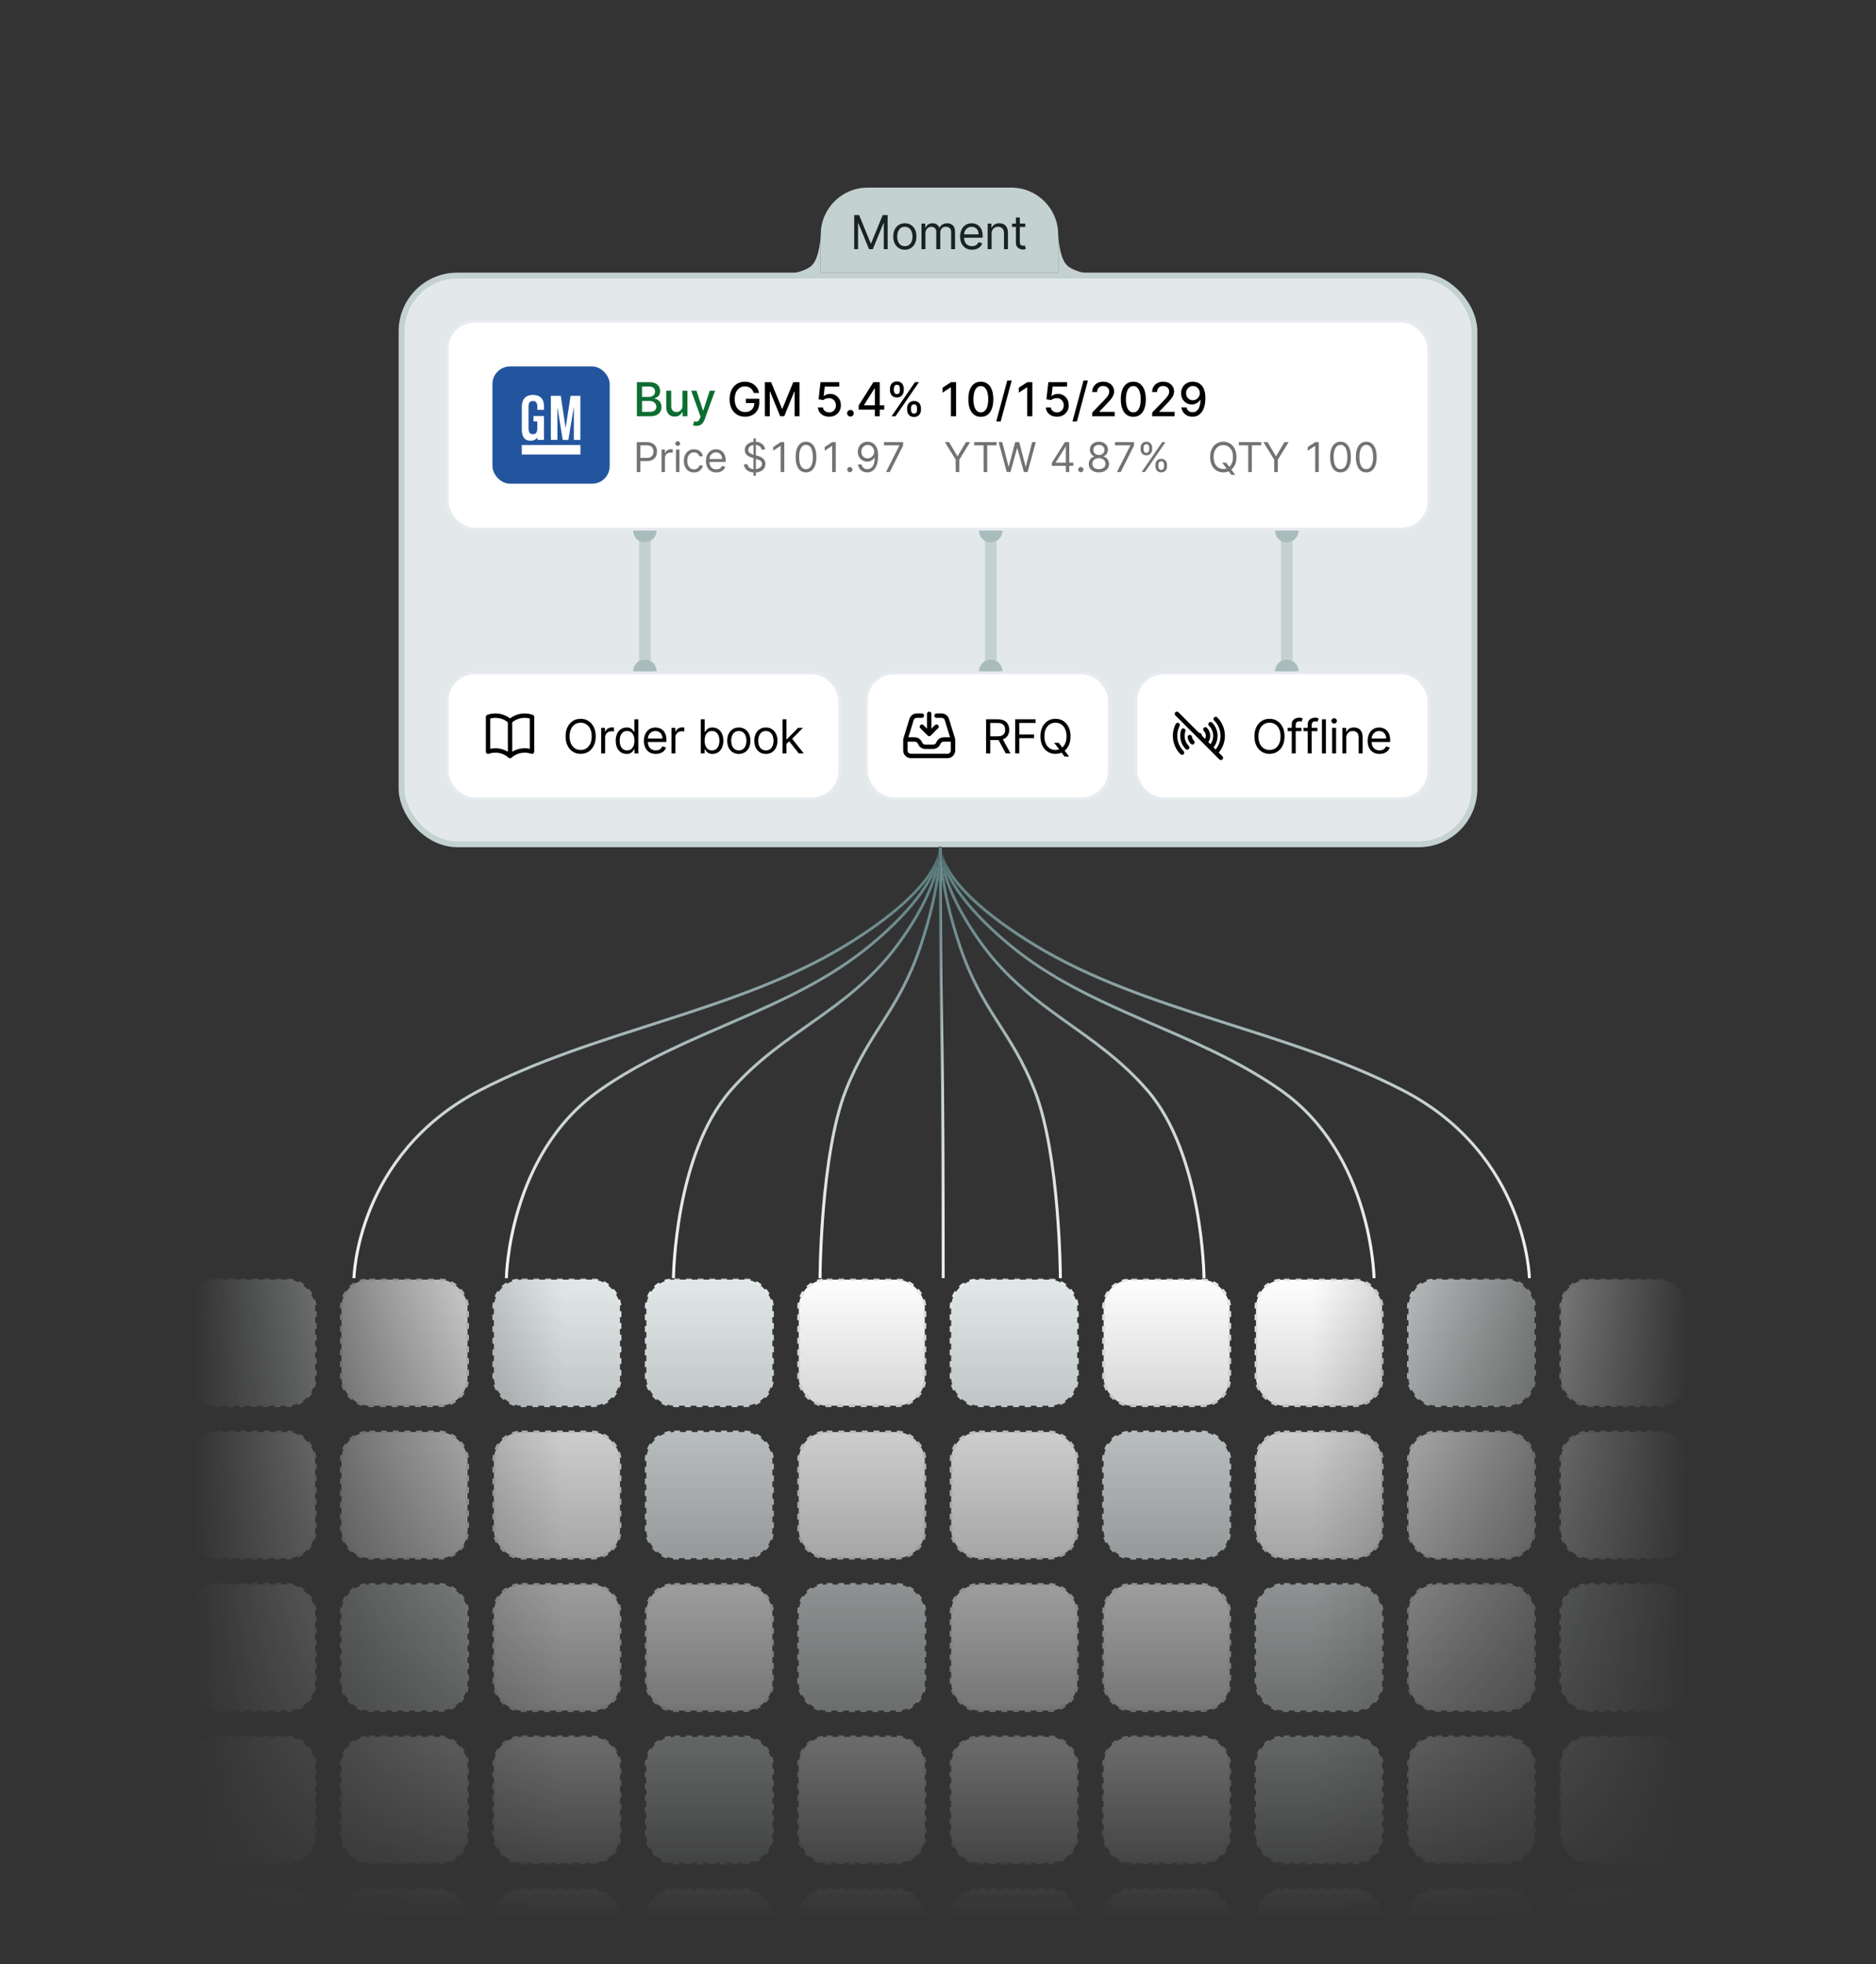 <svg width="640" height="670" viewBox="0 0 640 670" fill="none" xmlns="http://www.w3.org/2000/svg">
<rect x="0" y="0" width="640" height="670" fill="#333333" stroke="none"/>
<g clip-path="url(#clip0_3034_1171)">
<rect x="137" y="94" width="366" height="194" rx="19" fill="#E3E9E9" stroke="#C4D1D1" stroke-width="2"/>
<path d="M280 80C280 71.163 287.163 64 296 64H345C353.837 64 361 71.163 361 80V93H280V80Z" fill="#C4D1D1"/>
<path d="M291.409 73.364H293.091L297.045 83.023H297.182L301.136 73.364H302.818V85H301.5V76.159H301.386L297.75 85H296.477L292.841 76.159H292.727V85H291.409V73.364ZM308.687 85.182C307.899 85.182 307.208 84.994 306.613 84.619C306.022 84.244 305.56 83.72 305.227 83.046C304.897 82.371 304.733 81.583 304.733 80.682C304.733 79.773 304.897 78.979 305.227 78.301C305.56 77.623 306.022 77.097 306.613 76.722C307.208 76.347 307.899 76.159 308.687 76.159C309.475 76.159 310.164 76.347 310.755 76.722C311.35 77.097 311.812 77.623 312.142 78.301C312.475 78.979 312.642 79.773 312.642 80.682C312.642 81.583 312.475 82.371 312.142 83.046C311.812 83.72 311.35 84.244 310.755 84.619C310.164 84.994 309.475 85.182 308.687 85.182ZM308.687 83.977C309.286 83.977 309.778 83.824 310.164 83.517C310.551 83.21 310.837 82.807 311.022 82.307C311.208 81.807 311.301 81.265 311.301 80.682C311.301 80.099 311.208 79.555 311.022 79.051C310.837 78.547 310.551 78.14 310.164 77.829C309.778 77.519 309.286 77.364 308.687 77.364C308.089 77.364 307.596 77.519 307.21 77.829C306.823 78.14 306.537 78.547 306.352 79.051C306.166 79.555 306.073 80.099 306.073 80.682C306.073 81.265 306.166 81.807 306.352 82.307C306.537 82.807 306.823 83.21 307.21 83.517C307.596 83.824 308.089 83.977 308.687 83.977ZM314.369 85V76.273H315.664V77.636H315.778C315.959 77.171 316.253 76.809 316.658 76.551C317.064 76.29 317.55 76.159 318.119 76.159C318.694 76.159 319.173 76.29 319.556 76.551C319.942 76.809 320.244 77.171 320.459 77.636H320.55C320.774 77.186 321.109 76.828 321.556 76.562C322.003 76.294 322.539 76.159 323.164 76.159C323.944 76.159 324.583 76.403 325.079 76.892C325.575 77.377 325.823 78.133 325.823 79.159V85H324.482V79.159C324.482 78.515 324.306 78.055 323.954 77.778C323.601 77.502 323.187 77.364 322.709 77.364C322.096 77.364 321.62 77.549 321.283 77.921C320.946 78.288 320.778 78.754 320.778 79.318V85H319.414V79.023C319.414 78.526 319.253 78.127 318.931 77.824C318.609 77.517 318.194 77.364 317.687 77.364C317.338 77.364 317.012 77.456 316.709 77.642C316.41 77.828 316.168 78.085 315.982 78.415C315.8 78.74 315.709 79.117 315.709 79.546V85H314.369ZM331.614 85.182C330.773 85.182 330.048 84.996 329.438 84.625C328.832 84.25 328.364 83.727 328.034 83.057C327.709 82.383 327.546 81.599 327.546 80.704C327.546 79.811 327.709 79.023 328.034 78.341C328.364 77.655 328.822 77.121 329.409 76.739C330 76.352 330.69 76.159 331.478 76.159C331.932 76.159 332.381 76.235 332.824 76.386C333.267 76.538 333.671 76.784 334.034 77.125C334.398 77.462 334.688 77.909 334.904 78.466C335.12 79.023 335.228 79.708 335.228 80.523V81.091H328.5V79.932H333.864C333.864 79.439 333.765 79 333.568 78.614C333.375 78.227 333.099 77.922 332.739 77.699C332.383 77.475 331.962 77.364 331.478 77.364C330.943 77.364 330.481 77.496 330.091 77.761C329.705 78.023 329.407 78.364 329.199 78.784C328.991 79.204 328.887 79.655 328.887 80.136V80.909C328.887 81.568 329 82.127 329.228 82.585C329.459 83.04 329.779 83.386 330.188 83.625C330.597 83.86 331.072 83.977 331.614 83.977C331.966 83.977 332.284 83.928 332.568 83.829C332.856 83.727 333.104 83.576 333.313 83.375C333.521 83.171 333.682 82.917 333.796 82.614L335.091 82.977C334.955 83.417 334.726 83.803 334.404 84.136C334.082 84.466 333.684 84.724 333.21 84.909C332.737 85.091 332.205 85.182 331.614 85.182ZM338.288 79.75V85H336.947V76.273H338.243V77.636H338.356C338.561 77.193 338.872 76.837 339.288 76.568C339.705 76.296 340.243 76.159 340.902 76.159C341.493 76.159 342.01 76.28 342.453 76.523C342.896 76.761 343.241 77.125 343.487 77.614C343.733 78.099 343.856 78.712 343.856 79.454V85H342.515V79.546C342.515 78.86 342.337 78.326 341.981 77.943C341.625 77.557 341.137 77.364 340.515 77.364C340.087 77.364 339.705 77.456 339.368 77.642C339.034 77.828 338.771 78.099 338.578 78.454C338.385 78.811 338.288 79.242 338.288 79.75ZM349.782 76.273V77.409H345.259V76.273H349.782ZM346.578 74.182H347.918V82.5C347.918 82.879 347.973 83.163 348.083 83.352C348.197 83.538 348.341 83.663 348.515 83.727C348.693 83.788 348.881 83.818 349.078 83.818C349.225 83.818 349.346 83.811 349.441 83.796C349.536 83.776 349.612 83.761 349.668 83.75L349.941 84.954C349.85 84.989 349.723 85.023 349.561 85.057C349.398 85.095 349.191 85.114 348.941 85.114C348.562 85.114 348.191 85.032 347.828 84.869C347.468 84.706 347.168 84.458 346.93 84.125C346.695 83.792 346.578 83.371 346.578 82.864V74.182Z" fill="#192323"/>
<path d="M280 80V94H266C266 94 274.266 93.234 277 90.5C279.734 87.766 280 80 280 80Z" fill="#C4D1D1"/>
<path d="M361 80V94H375C375 94 366.734 93.234 364 90.5C361.266 87.766 361 80 361 80Z" fill="#C4D1D1"/>
<rect x="152.5" y="229.5" width="134" height="43" rx="9.5" fill="white"/>
<rect x="152.5" y="229.5" width="134" height="43" rx="9.5" stroke="#E7EBEF"/>
<path d="M174 246.035C172.673 244.847 170.921 244.125 169 244.125C168.123 244.125 167.282 244.275 166.5 244.552V256.427C167.282 256.15 168.123 256 169 256C170.921 256 172.673 256.722 174 257.91M174 246.035C175.327 244.847 177.079 244.125 179 244.125C179.877 244.125 180.718 244.275 181.5 244.552V256.427C180.718 256.15 179.877 256 179 256C177.079 256 175.327 256.722 174 257.91M174 246.035V257.91" stroke="black" stroke-width="1.5" stroke-linecap="round" stroke-linejoin="round"/>
<path d="M203.227 251.182C203.227 252.409 203.006 253.47 202.562 254.364C202.119 255.258 201.511 255.947 200.739 256.432C199.966 256.917 199.083 257.159 198.091 257.159C197.098 257.159 196.216 256.917 195.443 256.432C194.67 255.947 194.063 255.258 193.619 254.364C193.176 253.47 192.955 252.409 192.955 251.182C192.955 249.955 193.176 248.894 193.619 248C194.063 247.106 194.67 246.417 195.443 245.932C196.216 245.447 197.098 245.205 198.091 245.205C199.083 245.205 199.966 245.447 200.739 245.932C201.511 246.417 202.119 247.106 202.562 248C203.006 248.894 203.227 249.955 203.227 251.182ZM201.864 251.182C201.864 250.174 201.695 249.324 201.358 248.631C201.025 247.938 200.572 247.413 200 247.057C199.432 246.701 198.795 246.523 198.091 246.523C197.386 246.523 196.748 246.701 196.176 247.057C195.608 247.413 195.155 247.938 194.818 248.631C194.485 249.324 194.318 250.174 194.318 251.182C194.318 252.189 194.485 253.04 194.818 253.733C195.155 254.426 195.608 254.951 196.176 255.307C196.748 255.663 197.386 255.841 198.091 255.841C198.795 255.841 199.432 255.663 200 255.307C200.572 254.951 201.025 254.426 201.358 253.733C201.695 253.04 201.864 252.189 201.864 251.182ZM205.095 257V248.273H206.39V249.591H206.481C206.64 249.159 206.928 248.809 207.345 248.54C207.761 248.271 208.231 248.136 208.754 248.136C208.852 248.136 208.975 248.138 209.123 248.142C209.271 248.146 209.383 248.152 209.458 248.159V249.523C209.413 249.511 209.309 249.494 209.146 249.472C208.987 249.445 208.818 249.432 208.64 249.432C208.216 249.432 207.837 249.521 207.504 249.699C207.174 249.873 206.913 250.116 206.72 250.426C206.53 250.733 206.436 251.083 206.436 251.477V257H205.095ZM213.758 257.182C213.03 257.182 212.388 256.998 211.832 256.631C211.275 256.259 210.839 255.737 210.525 255.062C210.21 254.384 210.053 253.583 210.053 252.659C210.053 251.742 210.21 250.947 210.525 250.273C210.839 249.598 211.277 249.078 211.837 248.71C212.398 248.343 213.046 248.159 213.78 248.159C214.349 248.159 214.798 248.254 215.127 248.443C215.46 248.629 215.714 248.841 215.888 249.08C216.066 249.314 216.205 249.508 216.303 249.659H216.417V245.364H217.758V257H216.462V255.659H216.303C216.205 255.818 216.065 256.019 215.883 256.261C215.701 256.5 215.441 256.714 215.104 256.903C214.767 257.089 214.318 257.182 213.758 257.182ZM213.94 255.977C214.477 255.977 214.932 255.837 215.303 255.557C215.674 255.273 215.957 254.881 216.15 254.381C216.343 253.877 216.44 253.295 216.44 252.636C216.44 251.985 216.345 251.415 216.155 250.926C215.966 250.434 215.686 250.051 215.315 249.778C214.943 249.502 214.485 249.364 213.94 249.364C213.371 249.364 212.898 249.509 212.519 249.801C212.144 250.089 211.862 250.481 211.673 250.977C211.487 251.47 211.394 252.023 211.394 252.636C211.394 253.258 211.489 253.822 211.678 254.33C211.871 254.833 212.155 255.235 212.53 255.534C212.909 255.83 213.379 255.977 213.94 255.977ZM223.739 257.182C222.898 257.182 222.173 256.996 221.563 256.625C220.957 256.25 220.489 255.727 220.159 255.057C219.834 254.383 219.671 253.598 219.671 252.705C219.671 251.811 219.834 251.023 220.159 250.341C220.489 249.655 220.947 249.121 221.534 248.739C222.125 248.352 222.815 248.159 223.603 248.159C224.057 248.159 224.506 248.235 224.949 248.386C225.392 248.538 225.796 248.784 226.159 249.125C226.523 249.462 226.813 249.909 227.029 250.466C227.245 251.023 227.353 251.708 227.353 252.523V253.091H220.625V251.932H225.989C225.989 251.439 225.89 251 225.693 250.614C225.5 250.227 225.224 249.922 224.864 249.699C224.508 249.475 224.087 249.364 223.603 249.364C223.068 249.364 222.606 249.496 222.216 249.761C221.83 250.023 221.532 250.364 221.324 250.784C221.116 251.205 221.012 251.655 221.012 252.136V252.909C221.012 253.568 221.125 254.127 221.353 254.585C221.584 255.04 221.904 255.386 222.313 255.625C222.722 255.86 223.197 255.977 223.739 255.977C224.091 255.977 224.409 255.928 224.693 255.83C224.981 255.727 225.229 255.576 225.438 255.375C225.646 255.17 225.807 254.917 225.921 254.614L227.216 254.977C227.08 255.417 226.851 255.803 226.529 256.136C226.207 256.466 225.809 256.723 225.335 256.909C224.862 257.091 224.33 257.182 223.739 257.182ZM229.072 257V248.273H230.368V249.591H230.459C230.618 249.159 230.906 248.809 231.322 248.54C231.739 248.271 232.209 248.136 232.731 248.136C232.83 248.136 232.953 248.138 233.101 248.142C233.248 248.146 233.36 248.152 233.436 248.159V249.523C233.39 249.511 233.286 249.494 233.123 249.472C232.964 249.445 232.796 249.432 232.618 249.432C232.193 249.432 231.815 249.521 231.481 249.699C231.152 249.873 230.89 250.116 230.697 250.426C230.508 250.733 230.413 251.083 230.413 251.477V257H229.072ZM239.067 257V245.364H240.408V249.659H240.522C240.62 249.508 240.757 249.314 240.931 249.08C241.109 248.841 241.363 248.629 241.692 248.443C242.026 248.254 242.476 248.159 243.044 248.159C243.779 248.159 244.427 248.343 244.988 248.71C245.548 249.078 245.986 249.598 246.3 250.273C246.615 250.947 246.772 251.742 246.772 252.659C246.772 253.583 246.615 254.384 246.3 255.062C245.986 255.737 245.55 256.259 244.993 256.631C244.437 256.998 243.794 257.182 243.067 257.182C242.507 257.182 242.058 257.089 241.721 256.903C241.384 256.714 241.124 256.5 240.942 256.261C240.76 256.019 240.62 255.818 240.522 255.659H240.363V257H239.067ZM240.385 252.636C240.385 253.295 240.482 253.877 240.675 254.381C240.868 254.881 241.151 255.273 241.522 255.557C241.893 255.837 242.348 255.977 242.885 255.977C243.446 255.977 243.914 255.83 244.289 255.534C244.668 255.235 244.952 254.833 245.141 254.33C245.334 253.822 245.431 253.258 245.431 252.636C245.431 252.023 245.336 251.47 245.147 250.977C244.961 250.481 244.679 250.089 244.3 249.801C243.925 249.509 243.454 249.364 242.885 249.364C242.34 249.364 241.882 249.502 241.51 249.778C241.139 250.051 240.859 250.434 240.669 250.926C240.48 251.415 240.385 251.985 240.385 252.636ZM252.048 257.182C251.26 257.182 250.569 256.994 249.974 256.619C249.384 256.244 248.921 255.72 248.588 255.045C248.259 254.371 248.094 253.583 248.094 252.682C248.094 251.773 248.259 250.979 248.588 250.301C248.921 249.623 249.384 249.097 249.974 248.722C250.569 248.347 251.26 248.159 252.048 248.159C252.836 248.159 253.526 248.347 254.117 248.722C254.711 249.097 255.173 249.623 255.503 250.301C255.836 250.979 256.003 251.773 256.003 252.682C256.003 253.583 255.836 254.371 255.503 255.045C255.173 255.72 254.711 256.244 254.117 256.619C253.526 256.994 252.836 257.182 252.048 257.182ZM252.048 255.977C252.647 255.977 253.139 255.824 253.526 255.517C253.912 255.21 254.198 254.807 254.384 254.307C254.569 253.807 254.662 253.265 254.662 252.682C254.662 252.098 254.569 251.555 254.384 251.051C254.198 250.547 253.912 250.14 253.526 249.83C253.139 249.519 252.647 249.364 252.048 249.364C251.45 249.364 250.957 249.519 250.571 249.83C250.185 250.14 249.899 250.547 249.713 251.051C249.528 251.555 249.435 252.098 249.435 252.682C249.435 253.265 249.528 253.807 249.713 254.307C249.899 254.807 250.185 255.21 250.571 255.517C250.957 255.824 251.45 255.977 252.048 255.977ZM261.275 257.182C260.487 257.182 259.796 256.994 259.201 256.619C258.61 256.244 258.148 255.72 257.815 255.045C257.485 254.371 257.321 253.583 257.321 252.682C257.321 251.773 257.485 250.979 257.815 250.301C258.148 249.623 258.61 249.097 259.201 248.722C259.796 248.347 260.487 248.159 261.275 248.159C262.063 248.159 262.753 248.347 263.343 248.722C263.938 249.097 264.4 249.623 264.73 250.301C265.063 250.979 265.23 251.773 265.23 252.682C265.23 253.583 265.063 254.371 264.73 255.045C264.4 255.72 263.938 256.244 263.343 256.619C262.753 256.994 262.063 257.182 261.275 257.182ZM261.275 255.977C261.874 255.977 262.366 255.824 262.753 255.517C263.139 255.21 263.425 254.807 263.61 254.307C263.796 253.807 263.889 253.265 263.889 252.682C263.889 252.098 263.796 251.555 263.61 251.051C263.425 250.547 263.139 250.14 262.753 249.83C262.366 249.519 261.874 249.364 261.275 249.364C260.677 249.364 260.184 249.519 259.798 249.83C259.412 250.14 259.126 250.547 258.94 251.051C258.754 251.555 258.662 252.098 258.662 252.682C258.662 253.265 258.754 253.807 258.94 254.307C259.126 254.807 259.412 255.21 259.798 255.517C260.184 255.824 260.677 255.977 261.275 255.977ZM268.207 253.818L268.184 252.159H268.457L272.275 248.273H273.934L269.866 252.386H269.752L268.207 253.818ZM266.957 257V245.364H268.298V257H266.957ZM272.502 257L269.093 252.682L270.048 251.75L274.207 257H272.502Z" fill="black"/>
<rect x="295.5" y="229.5" width="83" height="43" rx="9.5" fill="white"/>
<rect x="295.5" y="229.5" width="83" height="43" rx="9.5" stroke="#E7EBEF"/>
<path d="M314.5 244.125H312.76C311.937 244.125 311.21 244.662 310.968 245.449L308.958 251.981C308.903 252.159 308.875 252.345 308.875 252.532V256C308.875 257.036 309.714 257.875 310.75 257.875H323.25C324.286 257.875 325.125 257.036 325.125 256V252.532C325.125 252.345 325.097 252.159 325.042 251.981L323.032 245.449C322.79 244.662 322.063 244.125 321.24 244.125H319.5M308.875 252.25H312.091C312.801 252.25 313.451 252.651 313.768 253.286L313.982 253.714C314.299 254.349 314.949 254.75 315.659 254.75H318.341C319.051 254.75 319.701 254.349 320.018 253.714L320.232 253.286C320.549 252.651 321.199 252.25 321.909 252.25H325.125M317 243.5V250.375M317 250.375L314.5 247.875M317 250.375L319.5 247.875" stroke="black" stroke-width="1.5" stroke-linecap="round" stroke-linejoin="round"/>
<path d="M336.409 257V245.364H340.341C341.25 245.364 341.996 245.519 342.58 245.83C343.163 246.136 343.595 246.559 343.875 247.097C344.155 247.634 344.295 248.246 344.295 248.932C344.295 249.617 344.155 250.225 343.875 250.756C343.595 251.286 343.165 251.703 342.585 252.006C342.006 252.305 341.265 252.455 340.364 252.455H337.182V251.182H340.318C340.939 251.182 341.439 251.091 341.818 250.909C342.201 250.727 342.477 250.47 342.648 250.136C342.822 249.799 342.909 249.398 342.909 248.932C342.909 248.466 342.822 248.059 342.648 247.71C342.473 247.362 342.195 247.093 341.812 246.903C341.43 246.71 340.924 246.614 340.295 246.614H337.818V257H336.409ZM341.886 251.773L344.75 257H343.114L340.295 251.773H341.886ZM346.323 257V245.364H353.301V246.614H347.733V250.545H352.778V251.795H347.733V257H346.323ZM359.621 253.364H361.167L362.462 255.068L362.803 255.523L364.735 258.091H363.19L361.917 256.386L361.599 255.955L359.621 253.364ZM365.212 251.182C365.212 252.409 364.991 253.47 364.548 254.364C364.104 255.258 363.496 255.947 362.724 256.432C361.951 256.917 361.068 257.159 360.076 257.159C359.083 257.159 358.201 256.917 357.428 256.432C356.655 255.947 356.048 255.258 355.604 254.364C355.161 253.47 354.94 252.409 354.94 251.182C354.94 249.955 355.161 248.894 355.604 248C356.048 247.106 356.655 246.417 357.428 245.932C358.201 245.447 359.083 245.205 360.076 245.205C361.068 245.205 361.951 245.447 362.724 245.932C363.496 246.417 364.104 247.106 364.548 248C364.991 248.894 365.212 249.955 365.212 251.182ZM363.849 251.182C363.849 250.174 363.68 249.324 363.343 248.631C363.01 247.938 362.557 247.413 361.985 247.057C361.417 246.701 360.78 246.523 360.076 246.523C359.371 246.523 358.733 246.701 358.161 247.057C357.593 247.413 357.14 247.938 356.803 248.631C356.47 249.324 356.303 250.174 356.303 251.182C356.303 252.189 356.47 253.04 356.803 253.733C357.14 254.426 357.593 254.951 358.161 255.307C358.733 255.663 359.371 255.841 360.076 255.841C360.78 255.841 361.417 255.663 361.985 255.307C362.557 254.951 363.01 254.426 363.343 253.733C363.68 253.04 363.849 252.189 363.849 251.182Z" fill="black"/>
<rect x="387.5" y="229.5" width="100" height="43" rx="9.5" fill="white"/>
<rect x="387.5" y="229.5" width="100" height="43" rx="9.5" stroke="#E7EBEF"/>
<path d="M401.5 243.5L408.779 250.779M408.779 250.779C408.808 250.75 408.843 250.727 408.881 250.711C408.919 250.696 408.959 250.688 409 250.688C409.041 250.688 409.082 250.696 409.12 250.711C409.158 250.727 409.192 250.75 409.221 250.779C409.25 250.808 409.273 250.843 409.289 250.88C409.304 250.918 409.313 250.959 409.313 251C409.313 251.041 409.304 251.082 409.289 251.12C409.273 251.157 409.25 251.192 409.221 251.221M408.779 250.779L409.221 251.221M409.221 251.221L416.5 258.5M411.21 248.79C411.5 249.08 411.731 249.425 411.888 249.804C412.045 250.183 412.126 250.59 412.126 251C412.126 251.41 412.045 251.817 411.888 252.196C411.731 252.575 411.5 252.92 411.21 253.21M412.978 247.023C413.5 247.545 413.914 248.165 414.197 248.847C414.48 249.53 414.625 250.261 414.625 251C414.625 251.739 414.48 252.47 414.197 253.153C413.914 253.835 413.5 254.455 412.978 254.978M414.745 245.255C417.919 248.427 417.919 253.572 414.745 256.745M406.79 253.21C406.311 252.732 406.001 252.111 405.907 251.442M405.023 254.978C404.282 254.237 403.762 253.304 403.523 252.283C403.284 251.263 403.334 250.196 403.669 249.203M403.255 256.745C400.699 254.189 400.202 250.353 401.764 247.3M409 251H409.007V251.007H409V251Z" stroke="black" stroke-width="1.5" stroke-linecap="round" stroke-linejoin="round"/>
<path d="M438.227 251.182C438.227 252.409 438.006 253.47 437.562 254.364C437.119 255.258 436.511 255.947 435.739 256.432C434.966 256.917 434.083 257.159 433.091 257.159C432.098 257.159 431.216 256.917 430.443 256.432C429.67 255.947 429.063 255.258 428.619 254.364C428.176 253.47 427.955 252.409 427.955 251.182C427.955 249.955 428.176 248.894 428.619 248C429.063 247.106 429.67 246.417 430.443 245.932C431.216 245.447 432.098 245.205 433.091 245.205C434.083 245.205 434.966 245.447 435.739 245.932C436.511 246.417 437.119 247.106 437.562 248C438.006 248.894 438.227 249.955 438.227 251.182ZM436.864 251.182C436.864 250.174 436.695 249.324 436.358 248.631C436.025 247.938 435.572 247.413 435 247.057C434.432 246.701 433.795 246.523 433.091 246.523C432.386 246.523 431.748 246.701 431.176 247.057C430.608 247.413 430.155 247.938 429.818 248.631C429.485 249.324 429.318 250.174 429.318 251.182C429.318 252.189 429.485 253.04 429.818 253.733C430.155 254.426 430.608 254.951 431.176 255.307C431.748 255.663 432.386 255.841 433.091 255.841C433.795 255.841 434.432 255.663 435 255.307C435.572 254.951 436.025 254.426 436.358 253.733C436.695 253.04 436.864 252.189 436.864 251.182ZM443.981 248.273V249.409H439.277V248.273H443.981ZM440.686 257V247.068C440.686 246.568 440.803 246.152 441.038 245.818C441.273 245.485 441.578 245.235 441.953 245.068C442.328 244.902 442.724 244.818 443.14 244.818C443.47 244.818 443.739 244.845 443.947 244.898C444.155 244.951 444.311 245 444.413 245.045L444.027 246.205C443.958 246.182 443.864 246.153 443.743 246.119C443.625 246.085 443.47 246.068 443.277 246.068C442.833 246.068 442.513 246.18 442.316 246.403C442.123 246.627 442.027 246.955 442.027 247.386V257H440.686ZM449.427 248.273V249.409H444.722V248.273H449.427ZM446.131 257V247.068C446.131 246.568 446.249 246.152 446.484 245.818C446.718 245.485 447.023 245.235 447.398 245.068C447.773 244.902 448.169 244.818 448.586 244.818C448.915 244.818 449.184 244.845 449.393 244.898C449.601 244.951 449.756 245 449.859 245.045L449.472 246.205C449.404 246.182 449.309 246.153 449.188 246.119C449.071 246.085 448.915 246.068 448.722 246.068C448.279 246.068 447.959 246.18 447.762 246.403C447.569 246.627 447.472 246.955 447.472 247.386V257H446.131ZM452.327 245.364V257H450.986V245.364H452.327ZM454.463 257V248.273H455.804V257H454.463ZM455.145 246.818C454.883 246.818 454.658 246.729 454.469 246.551C454.283 246.373 454.19 246.159 454.19 245.909C454.19 245.659 454.283 245.445 454.469 245.267C454.658 245.089 454.883 245 455.145 245C455.406 245 455.63 245.089 455.815 245.267C456.005 245.445 456.099 245.659 456.099 245.909C456.099 246.159 456.005 246.373 455.815 246.551C455.63 246.729 455.406 246.818 455.145 246.818ZM459.281 251.75V257H457.94V248.273H459.235V249.636H459.349C459.553 249.193 459.864 248.837 460.281 248.568C460.697 248.295 461.235 248.159 461.894 248.159C462.485 248.159 463.002 248.28 463.445 248.523C463.889 248.761 464.233 249.125 464.48 249.614C464.726 250.098 464.849 250.712 464.849 251.455V257H463.508V251.545C463.508 250.86 463.33 250.326 462.974 249.943C462.618 249.557 462.129 249.364 461.508 249.364C461.08 249.364 460.697 249.456 460.36 249.642C460.027 249.828 459.764 250.098 459.57 250.455C459.377 250.811 459.281 251.242 459.281 251.75ZM470.638 257.182C469.797 257.182 469.072 256.996 468.462 256.625C467.856 256.25 467.388 255.727 467.059 255.057C466.733 254.383 466.57 253.598 466.57 252.705C466.57 251.811 466.733 251.023 467.059 250.341C467.388 249.655 467.847 249.121 468.434 248.739C469.025 248.352 469.714 248.159 470.502 248.159C470.956 248.159 471.405 248.235 471.848 248.386C472.292 248.538 472.695 248.784 473.059 249.125C473.422 249.462 473.712 249.909 473.928 250.466C474.144 251.023 474.252 251.708 474.252 252.523V253.091H467.525V251.932H472.888C472.888 251.439 472.79 251 472.593 250.614C472.4 250.227 472.123 249.922 471.763 249.699C471.407 249.475 470.987 249.364 470.502 249.364C469.968 249.364 469.506 249.496 469.116 249.761C468.729 250.023 468.432 250.364 468.223 250.784C468.015 251.205 467.911 251.655 467.911 252.136V252.909C467.911 253.568 468.025 254.127 468.252 254.585C468.483 255.04 468.803 255.386 469.212 255.625C469.621 255.86 470.097 255.977 470.638 255.977C470.991 255.977 471.309 255.928 471.593 255.83C471.881 255.727 472.129 255.576 472.337 255.375C472.545 255.17 472.706 254.917 472.82 254.614L474.116 254.977C473.979 255.417 473.75 255.803 473.428 256.136C473.106 256.466 472.708 256.723 472.235 256.909C471.761 257.091 471.229 257.182 470.638 257.182Z" fill="black"/>
<rect x="152.5" y="109.5" width="335" height="71" rx="9.5" fill="white"/>
<rect x="152.5" y="109.5" width="335" height="71" rx="9.5" stroke="#E7EBEF"/>
<g clip-path="url(#clip1_3034_1171)">
<path d="M168 125H208V165H168V125Z" fill="#22559E"/>
<path d="M178.006 151.788H198.018V155.036H178.006V151.788Z" fill="white"/>
<path d="M187.928 135.039H191.309L192.963 146.036L194.655 135.039H197.999V150.064H195.771V138.749L193.892 150.064H191.967L190.154 138.749V150.042H187.928V135.039Z" fill="white"/>
<path d="M183.293 139.81H185.578V138.749C185.578 137.71 185.578 134.728 181.756 134.728C178.018 134.728 178.018 138.133 178.018 138.749C178.018 139.077 178.018 145.96 178.018 146.558C178.018 148.838 178.851 150.331 181.012 150.346C182.289 150.348 183.18 149.549 183.368 149.244V150.042L185.578 150.064V141.923H181.983V143.73H183.293C183.293 143.73 183.293 145.836 183.293 146.109C183.293 147.315 182.916 148.136 181.792 148.136C180.667 148.136 180.31 147.261 180.31 146.109C180.31 145.394 180.31 139.194 180.31 138.749C180.31 138.151 180.31 136.788 181.792 136.788C183.293 136.788 183.293 138.173 183.293 138.749C183.293 139.249 183.293 139.81 183.293 139.81Z" fill="white"/>
</g>
<path d="M217.278 142V130.364H221.54C222.366 130.364 223.049 130.5 223.591 130.773C224.133 131.042 224.538 131.407 224.807 131.869C225.076 132.328 225.21 132.845 225.21 133.42C225.21 133.905 225.121 134.314 224.943 134.648C224.765 134.977 224.527 135.242 224.227 135.443C223.932 135.64 223.606 135.784 223.25 135.875V135.989C223.636 136.008 224.013 136.133 224.381 136.364C224.752 136.591 225.059 136.915 225.301 137.335C225.544 137.756 225.665 138.267 225.665 138.869C225.665 139.464 225.525 139.998 225.244 140.472C224.968 140.941 224.54 141.314 223.96 141.591C223.381 141.864 222.64 142 221.739 142H217.278ZM219.034 140.494H221.568C222.409 140.494 223.011 140.331 223.375 140.006C223.739 139.68 223.92 139.273 223.92 138.784C223.92 138.417 223.828 138.08 223.642 137.773C223.456 137.466 223.191 137.222 222.847 137.04C222.506 136.858 222.1 136.767 221.631 136.767H219.034V140.494ZM219.034 135.398H221.386C221.78 135.398 222.134 135.322 222.449 135.17C222.767 135.019 223.019 134.807 223.205 134.534C223.394 134.258 223.489 133.932 223.489 133.557C223.489 133.076 223.32 132.672 222.983 132.347C222.646 132.021 222.129 131.858 221.432 131.858H219.034V135.398ZM232.819 138.381V133.273H234.524V142H232.853V140.489H232.762C232.562 140.955 232.24 141.343 231.796 141.653C231.357 141.96 230.81 142.114 230.154 142.114C229.594 142.114 229.098 141.991 228.666 141.744C228.238 141.494 227.901 141.125 227.654 140.636C227.412 140.148 227.291 139.544 227.291 138.824V133.273H228.99V138.619C228.99 139.214 229.154 139.687 229.484 140.04C229.814 140.392 230.242 140.568 230.768 140.568C231.086 140.568 231.403 140.489 231.717 140.33C232.035 140.17 232.298 139.93 232.507 139.608C232.719 139.286 232.823 138.877 232.819 138.381ZM237.56 145.273C237.306 145.273 237.075 145.252 236.867 145.21C236.659 145.172 236.503 145.131 236.401 145.085L236.81 143.693C237.121 143.777 237.397 143.813 237.64 143.801C237.882 143.79 238.096 143.699 238.282 143.528C238.471 143.358 238.638 143.08 238.782 142.693L238.992 142.114L235.799 133.273H237.617L239.827 140.045H239.918L242.128 133.273H243.952L240.356 143.165C240.189 143.619 239.977 144.004 239.719 144.318C239.462 144.636 239.155 144.875 238.799 145.034C238.443 145.193 238.03 145.273 237.56 145.273Z" fill="#0C6E31"/>
<path d="M257.155 134.04C257.045 133.695 256.897 133.386 256.711 133.114C256.53 132.837 256.312 132.602 256.058 132.409C255.804 132.212 255.515 132.062 255.189 131.96C254.867 131.858 254.513 131.807 254.126 131.807C253.471 131.807 252.88 131.975 252.354 132.312C251.827 132.65 251.41 133.144 251.104 133.795C250.8 134.443 250.649 135.237 250.649 136.176C250.649 137.119 250.802 137.917 251.109 138.568C251.416 139.22 251.836 139.714 252.371 140.051C252.905 140.388 253.513 140.557 254.194 140.557C254.827 140.557 255.378 140.428 255.848 140.17C256.321 139.913 256.687 139.549 256.944 139.08C257.206 138.606 257.336 138.049 257.336 137.409L257.791 137.494H254.461V136.045H259.035V137.369C259.035 138.347 258.827 139.195 258.41 139.915C257.997 140.631 257.425 141.184 256.694 141.574C255.967 141.964 255.134 142.159 254.194 142.159C253.141 142.159 252.217 141.917 251.422 141.432C250.63 140.947 250.013 140.259 249.569 139.369C249.126 138.475 248.905 137.415 248.905 136.188C248.905 135.259 249.033 134.426 249.291 133.688C249.549 132.949 249.91 132.322 250.376 131.807C250.846 131.288 251.397 130.892 252.03 130.619C252.666 130.343 253.361 130.205 254.115 130.205C254.744 130.205 255.329 130.297 255.871 130.483C256.416 130.669 256.901 130.932 257.325 131.273C257.753 131.614 258.107 132.019 258.388 132.489C258.668 132.955 258.857 133.472 258.956 134.04H257.155ZM260.944 130.364H263.075L266.779 139.409H266.916L270.62 130.364H272.751V142H271.08V133.58H270.972L267.541 141.983H266.154L262.722 133.574H262.614V142H260.944V130.364ZM282.864 142.159C282.152 142.159 281.511 142.023 280.943 141.75C280.379 141.473 279.928 141.095 279.591 140.614C279.254 140.133 279.074 139.583 279.051 138.966H280.756C280.797 139.466 281.019 139.877 281.421 140.199C281.822 140.521 282.303 140.682 282.864 140.682C283.311 140.682 283.706 140.58 284.051 140.375C284.4 140.167 284.672 139.881 284.869 139.517C285.07 139.153 285.171 138.739 285.171 138.273C285.171 137.799 285.068 137.377 284.864 137.006C284.659 136.634 284.377 136.343 284.017 136.131C283.661 135.919 283.252 135.811 282.79 135.807C282.438 135.807 282.083 135.867 281.727 135.989C281.371 136.11 281.083 136.269 280.864 136.466L279.256 136.227L279.909 130.364H286.307V131.869H281.369L281 135.125H281.068C281.296 134.905 281.597 134.722 281.972 134.574C282.35 134.426 282.756 134.352 283.188 134.352C283.896 134.352 284.527 134.521 285.08 134.858C285.636 135.195 286.074 135.655 286.392 136.239C286.714 136.818 286.873 137.485 286.869 138.239C286.873 138.992 286.703 139.665 286.358 140.256C286.017 140.847 285.544 141.312 284.938 141.653C284.335 141.991 283.644 142.159 282.864 142.159ZM290.125 142.108C289.814 142.108 289.547 141.998 289.324 141.778C289.1 141.555 288.988 141.286 288.988 140.972C288.988 140.661 289.1 140.396 289.324 140.176C289.547 139.953 289.814 139.841 290.125 139.841C290.435 139.841 290.702 139.953 290.926 140.176C291.149 140.396 291.261 140.661 291.261 140.972C291.261 141.18 291.208 141.371 291.102 141.545C291 141.716 290.863 141.852 290.693 141.955C290.522 142.057 290.333 142.108 290.125 142.108ZM292.933 139.727V138.307L297.961 130.364H299.08V132.455H298.37L294.773 138.148V138.239H301.665V139.727H292.933ZM298.45 142V139.295L298.461 138.648V130.364H300.126V142H298.45ZM309.462 139.818V139.205C309.462 138.765 309.553 138.364 309.735 138C309.92 137.633 310.189 137.339 310.541 137.119C310.898 136.896 311.327 136.784 311.831 136.784C312.346 136.784 312.778 136.894 313.127 137.114C313.475 137.333 313.738 137.627 313.916 137.994C314.098 138.362 314.189 138.765 314.189 139.205V139.818C314.189 140.258 314.098 140.661 313.916 141.028C313.735 141.392 313.468 141.686 313.115 141.909C312.767 142.129 312.339 142.239 311.831 142.239C311.32 142.239 310.888 142.129 310.536 141.909C310.184 141.686 309.916 141.392 309.735 141.028C309.553 140.661 309.462 140.258 309.462 139.818ZM310.786 139.205V139.818C310.786 140.144 310.863 140.439 311.019 140.705C311.174 140.97 311.445 141.102 311.831 141.102C312.214 141.102 312.481 140.97 312.632 140.705C312.784 140.439 312.86 140.144 312.86 139.818V139.205C312.86 138.879 312.786 138.583 312.638 138.318C312.494 138.053 312.225 137.92 311.831 137.92C311.452 137.92 311.184 138.053 311.024 138.318C310.865 138.583 310.786 138.879 310.786 139.205ZM303.61 133.159V132.545C303.61 132.106 303.701 131.703 303.882 131.335C304.068 130.968 304.337 130.674 304.689 130.455C305.045 130.235 305.475 130.125 305.979 130.125C306.494 130.125 306.926 130.235 307.274 130.455C307.623 130.674 307.886 130.968 308.064 131.335C308.242 131.703 308.331 132.106 308.331 132.545V133.159C308.331 133.598 308.24 134.002 308.059 134.369C307.88 134.733 307.615 135.027 307.263 135.25C306.915 135.47 306.487 135.58 305.979 135.58C305.464 135.58 305.03 135.47 304.678 135.25C304.329 135.027 304.064 134.733 303.882 134.369C303.701 134.002 303.61 133.598 303.61 133.159ZM304.939 132.545V133.159C304.939 133.485 305.015 133.78 305.166 134.045C305.322 134.311 305.593 134.443 305.979 134.443C306.358 134.443 306.623 134.311 306.774 134.045C306.93 133.78 307.007 133.485 307.007 133.159V132.545C307.007 132.22 306.934 131.924 306.786 131.659C306.638 131.394 306.369 131.261 305.979 131.261C305.6 131.261 305.331 131.394 305.172 131.659C305.017 131.924 304.939 132.22 304.939 132.545ZM304.149 142L312.149 130.364H313.507L305.507 142H304.149ZM326.17 130.364V142H324.409V132.125H324.34L321.556 133.943V132.261L324.46 130.364H326.17ZM334.613 142.193C333.715 142.189 332.948 141.953 332.312 141.483C331.675 141.013 331.188 140.33 330.851 139.432C330.514 138.534 330.346 137.453 330.346 136.188C330.346 134.926 330.514 133.848 330.851 132.955C331.192 132.061 331.681 131.379 332.317 130.909C332.957 130.439 333.723 130.205 334.613 130.205C335.503 130.205 336.266 130.441 336.902 130.915C337.539 131.384 338.026 132.066 338.363 132.96C338.704 133.85 338.874 134.926 338.874 136.188C338.874 137.456 338.706 138.54 338.368 139.438C338.031 140.331 337.545 141.015 336.908 141.489C336.272 141.958 335.507 142.193 334.613 142.193ZM334.613 140.676C335.401 140.676 336.016 140.292 336.459 139.523C336.906 138.754 337.13 137.642 337.13 136.188C337.13 135.222 337.027 134.405 336.823 133.739C336.622 133.068 336.332 132.561 335.954 132.216C335.579 131.867 335.132 131.693 334.613 131.693C333.829 131.693 333.213 132.08 332.766 132.852C332.319 133.625 332.094 134.737 332.09 136.188C332.09 137.157 332.19 137.977 332.391 138.648C332.596 139.314 332.885 139.82 333.26 140.165C333.635 140.506 334.086 140.676 334.613 140.676ZM345.141 129.818L341.391 143.75H339.874L343.624 129.818H345.141ZM352.179 130.364V142H350.417V132.125H350.349L347.565 133.943V132.261L350.468 130.364H352.179ZM360.593 142.159C359.881 142.159 359.241 142.023 358.673 141.75C358.108 141.473 357.657 141.095 357.32 140.614C356.983 140.133 356.803 139.583 356.781 138.966H358.485C358.527 139.466 358.748 139.877 359.15 140.199C359.551 140.521 360.032 140.682 360.593 140.682C361.04 140.682 361.436 140.58 361.781 140.375C362.129 140.167 362.402 139.881 362.599 139.517C362.8 139.153 362.9 138.739 362.9 138.273C362.9 137.799 362.798 137.377 362.593 137.006C362.389 136.634 362.106 136.343 361.746 136.131C361.39 135.919 360.981 135.811 360.519 135.807C360.167 135.807 359.813 135.867 359.457 135.989C359.101 136.11 358.813 136.269 358.593 136.466L356.985 136.227L357.639 130.364H364.036V131.869H359.099L358.729 135.125H358.798C359.025 134.905 359.326 134.722 359.701 134.574C360.08 134.426 360.485 134.352 360.917 134.352C361.625 134.352 362.256 134.521 362.809 134.858C363.366 135.195 363.803 135.655 364.121 136.239C364.443 136.818 364.603 137.485 364.599 138.239C364.603 138.992 364.432 139.665 364.087 140.256C363.746 140.847 363.273 141.312 362.667 141.653C362.065 141.991 361.373 142.159 360.593 142.159ZM371.149 129.818L367.399 143.75H365.882L369.632 129.818H371.149ZM372.614 142V140.727L376.551 136.648C376.972 136.205 377.318 135.816 377.591 135.483C377.867 135.146 378.074 134.826 378.21 134.523C378.347 134.22 378.415 133.898 378.415 133.557C378.415 133.17 378.324 132.837 378.142 132.557C377.96 132.273 377.712 132.055 377.398 131.903C377.083 131.748 376.729 131.67 376.335 131.67C375.919 131.67 375.555 131.756 375.244 131.926C374.934 132.097 374.695 132.337 374.528 132.648C374.362 132.958 374.278 133.322 374.278 133.739H372.602C372.602 133.03 372.765 132.411 373.091 131.881C373.417 131.35 373.864 130.939 374.432 130.648C375 130.352 375.646 130.205 376.369 130.205C377.1 130.205 377.744 130.35 378.301 130.642C378.862 130.93 379.299 131.324 379.614 131.824C379.928 132.32 380.085 132.881 380.085 133.506C380.085 133.938 380.004 134.36 379.841 134.773C379.682 135.186 379.403 135.646 379.006 136.153C378.608 136.657 378.055 137.269 377.347 137.989L375.034 140.409V140.494H380.273V142H372.614ZM386.63 142.193C385.732 142.189 384.965 141.953 384.329 141.483C383.693 141.013 383.206 140.33 382.869 139.432C382.532 138.534 382.363 137.453 382.363 136.188C382.363 134.926 382.532 133.848 382.869 132.955C383.21 132.061 383.698 131.379 384.335 130.909C384.975 130.439 385.74 130.205 386.63 130.205C387.52 130.205 388.284 130.441 388.92 130.915C389.556 131.384 390.043 132.066 390.38 132.96C390.721 133.85 390.892 134.926 390.892 136.188C390.892 137.456 390.723 138.54 390.386 139.438C390.049 140.331 389.562 141.015 388.926 141.489C388.289 141.958 387.524 142.193 386.63 142.193ZM386.63 140.676C387.418 140.676 388.034 140.292 388.477 139.523C388.924 138.754 389.147 137.642 389.147 136.188C389.147 135.222 389.045 134.405 388.84 133.739C388.64 133.068 388.35 132.561 387.971 132.216C387.596 131.867 387.149 131.693 386.63 131.693C385.846 131.693 385.231 132.08 384.784 132.852C384.337 133.625 384.111 134.737 384.107 136.188C384.107 137.157 384.208 137.977 384.409 138.648C384.613 139.314 384.903 139.82 385.278 140.165C385.653 140.506 386.104 140.676 386.63 140.676ZM393.067 142V140.727L397.005 136.648C397.425 136.205 397.772 135.816 398.045 135.483C398.321 135.146 398.528 134.826 398.664 134.523C398.8 134.22 398.868 133.898 398.868 133.557C398.868 133.17 398.778 132.837 398.596 132.557C398.414 132.273 398.166 132.055 397.851 131.903C397.537 131.748 397.183 131.67 396.789 131.67C396.372 131.67 396.009 131.756 395.698 131.926C395.387 132.097 395.149 132.337 394.982 132.648C394.815 132.958 394.732 133.322 394.732 133.739H393.056C393.056 133.03 393.219 132.411 393.545 131.881C393.87 131.35 394.317 130.939 394.886 130.648C395.454 130.352 396.1 130.205 396.823 130.205C397.554 130.205 398.198 130.35 398.755 130.642C399.315 130.93 399.753 131.324 400.067 131.824C400.382 132.32 400.539 132.881 400.539 133.506C400.539 133.938 400.457 134.36 400.295 134.773C400.136 135.186 399.857 135.646 399.459 136.153C399.062 136.657 398.509 137.269 397.8 137.989L395.488 140.409V140.494H400.726V142H393.067ZM406.97 130.205C407.489 130.208 408.001 130.303 408.504 130.489C409.008 130.674 409.463 130.977 409.868 131.398C410.277 131.818 410.603 132.386 410.845 133.102C411.092 133.814 411.217 134.701 411.22 135.761C411.22 136.78 411.118 137.687 410.914 138.483C410.709 139.275 410.415 139.943 410.033 140.489C409.654 141.034 409.194 141.449 408.652 141.733C408.11 142.017 407.501 142.159 406.823 142.159C406.129 142.159 405.514 142.023 404.976 141.75C404.438 141.477 404.001 141.1 403.664 140.619C403.326 140.134 403.116 139.578 403.033 138.949H404.766C404.879 139.449 405.11 139.854 405.459 140.165C405.811 140.472 406.266 140.625 406.823 140.625C407.675 140.625 408.34 140.254 408.817 139.511C409.294 138.765 409.535 137.723 409.539 136.386H409.448C409.251 136.712 409.004 136.992 408.709 137.227C408.417 137.462 408.09 137.644 407.726 137.773C407.362 137.902 406.974 137.966 406.561 137.966C405.891 137.966 405.281 137.801 404.732 137.472C404.182 137.142 403.745 136.689 403.419 136.114C403.093 135.538 402.931 134.881 402.931 134.142C402.931 133.407 403.097 132.741 403.431 132.142C403.768 131.544 404.237 131.07 404.84 130.722C405.446 130.369 406.156 130.197 406.97 130.205ZM406.976 131.682C406.533 131.682 406.133 131.792 405.777 132.011C405.425 132.227 405.146 132.521 404.942 132.892C404.737 133.259 404.635 133.669 404.635 134.119C404.635 134.57 404.734 134.979 404.931 135.347C405.131 135.71 405.404 136 405.749 136.216C406.097 136.428 406.495 136.534 406.942 136.534C407.275 136.534 407.586 136.47 407.874 136.341C408.162 136.212 408.414 136.034 408.629 135.807C408.845 135.576 409.014 135.314 409.135 135.023C409.256 134.731 409.317 134.424 409.317 134.102C409.317 133.674 409.215 133.277 409.01 132.909C408.809 132.542 408.533 132.246 408.181 132.023C407.828 131.795 407.427 131.682 406.976 131.682Z" fill="black"/>
<path d="M217.233 161V150.818H220.673C221.472 150.818 222.125 150.962 222.632 151.251C223.143 151.536 223.52 151.922 223.766 152.409C224.011 152.896 224.134 153.44 224.134 154.04C224.134 154.64 224.011 155.185 223.766 155.675C223.524 156.166 223.149 156.557 222.642 156.849C222.135 157.137 221.485 157.281 220.693 157.281H218.227V156.188H220.653C221.2 156.188 221.639 156.093 221.971 155.904C222.302 155.715 222.543 155.46 222.692 155.138C222.844 154.814 222.92 154.447 222.92 154.04C222.92 153.632 222.844 153.268 222.692 152.946C222.543 152.625 222.301 152.373 221.966 152.19C221.631 152.005 221.187 151.912 220.634 151.912H218.466V161H217.233ZM225.681 161V153.364H226.814V154.517H226.894C227.033 154.139 227.285 153.833 227.649 153.597C228.014 153.362 228.425 153.244 228.882 153.244C228.968 153.244 229.076 153.246 229.205 153.249C229.335 153.253 229.432 153.258 229.499 153.264V154.457C229.459 154.447 229.368 154.433 229.225 154.413C229.086 154.389 228.939 154.378 228.783 154.378C228.412 154.378 228.08 154.456 227.789 154.612C227.5 154.764 227.271 154.976 227.102 155.248C226.937 155.516 226.854 155.823 226.854 156.168V161H225.681ZM230.61 161V153.364H231.783V161H230.61ZM231.206 152.091C230.977 152.091 230.78 152.013 230.615 151.857C230.452 151.701 230.371 151.514 230.371 151.295C230.371 151.077 230.452 150.889 230.615 150.734C230.78 150.578 230.977 150.5 231.206 150.5C231.435 150.5 231.63 150.578 231.793 150.734C231.959 150.889 232.041 151.077 232.041 151.295C232.041 151.514 231.959 151.701 231.793 151.857C231.63 152.013 231.435 152.091 231.206 152.091ZM236.754 161.159C236.038 161.159 235.422 160.99 234.905 160.652C234.388 160.314 233.99 159.848 233.711 159.255C233.433 158.662 233.294 157.984 233.294 157.222C233.294 156.446 233.436 155.762 233.721 155.168C234.01 154.572 234.411 154.106 234.925 153.771C235.442 153.433 236.045 153.264 236.734 153.264C237.271 153.264 237.755 153.364 238.186 153.562C238.617 153.761 238.97 154.04 239.245 154.398C239.52 154.756 239.691 155.173 239.757 155.651H238.584C238.494 155.303 238.295 154.994 237.987 154.726C237.682 154.454 237.271 154.318 236.754 154.318C236.297 154.318 235.896 154.437 235.551 154.676C235.21 154.911 234.943 155.245 234.751 155.675C234.562 156.103 234.467 156.605 234.467 157.182C234.467 157.772 234.56 158.286 234.746 158.723C234.935 159.161 235.2 159.5 235.541 159.742C235.886 159.984 236.29 160.105 236.754 160.105C237.059 160.105 237.336 160.052 237.584 159.946C237.833 159.84 238.043 159.688 238.216 159.489C238.388 159.29 238.511 159.051 238.584 158.773H239.757C239.691 159.223 239.527 159.629 239.265 159.991C239.006 160.349 238.663 160.634 238.236 160.846C237.811 161.055 237.318 161.159 236.754 161.159ZM244.394 161.159C243.658 161.159 243.023 160.997 242.49 160.672C241.959 160.344 241.55 159.886 241.262 159.3C240.977 158.71 240.834 158.024 240.834 157.241C240.834 156.459 240.977 155.77 241.262 155.173C241.55 154.573 241.951 154.106 242.465 153.771C242.982 153.433 243.585 153.264 244.275 153.264C244.672 153.264 245.065 153.33 245.453 153.463C245.841 153.596 246.194 153.811 246.512 154.109C246.83 154.404 247.083 154.795 247.272 155.283C247.461 155.77 247.556 156.37 247.556 157.082V157.58H241.669V156.565H246.363C246.363 156.134 246.276 155.75 246.104 155.412C245.935 155.074 245.693 154.807 245.378 154.612C245.067 154.416 244.699 154.318 244.275 154.318C243.807 154.318 243.403 154.434 243.061 154.666C242.723 154.895 242.463 155.193 242.281 155.561C242.099 155.929 242.007 156.323 242.007 156.744V157.42C242.007 157.997 242.107 158.486 242.306 158.887C242.508 159.285 242.788 159.588 243.146 159.797C243.504 160.002 243.92 160.105 244.394 160.105C244.702 160.105 244.98 160.062 245.229 159.976C245.481 159.886 245.698 159.754 245.88 159.578C246.063 159.399 246.204 159.177 246.303 158.912L247.436 159.23C247.317 159.615 247.117 159.953 246.835 160.244C246.553 160.533 246.205 160.758 245.791 160.92C245.377 161.08 244.911 161.159 244.394 161.159Z" fill="#727272"/>
<path d="M257.057 162.273V149.545H257.872V162.273H257.057ZM259.801 153.364C259.741 152.86 259.5 152.469 259.075 152.19C258.651 151.912 258.131 151.773 257.514 151.773C257.063 151.773 256.669 151.846 256.331 151.991C255.996 152.137 255.734 152.338 255.545 152.593C255.36 152.848 255.267 153.138 255.267 153.463C255.267 153.735 255.332 153.969 255.461 154.164C255.594 154.356 255.763 154.517 255.968 154.646C256.174 154.772 256.389 154.877 256.614 154.96C256.84 155.039 257.047 155.104 257.236 155.153L258.27 155.432C258.535 155.501 258.83 155.598 259.155 155.72C259.483 155.843 259.796 156.01 260.094 156.222C260.396 156.431 260.645 156.7 260.84 157.028C261.036 157.356 261.134 157.759 261.134 158.236C261.134 158.786 260.989 159.283 260.701 159.727C260.416 160.171 259.998 160.524 259.448 160.786C258.901 161.048 258.237 161.179 257.455 161.179C256.725 161.179 256.094 161.061 255.56 160.826C255.03 160.591 254.612 160.263 254.308 159.842C254.006 159.421 253.835 158.932 253.795 158.375H255.068C255.101 158.759 255.231 159.078 255.456 159.33C255.685 159.578 255.973 159.764 256.321 159.886C256.672 160.006 257.05 160.065 257.455 160.065C257.925 160.065 258.348 159.989 258.722 159.837C259.097 159.681 259.393 159.465 259.612 159.19C259.831 158.912 259.94 158.587 259.94 158.216C259.94 157.878 259.846 157.603 259.657 157.391C259.468 157.179 259.219 157.006 258.911 156.874C258.603 156.741 258.27 156.625 257.912 156.526L256.659 156.168C255.864 155.939 255.234 155.612 254.77 155.188C254.306 154.764 254.074 154.209 254.074 153.523C254.074 152.953 254.228 152.455 254.536 152.031C254.848 151.604 255.265 151.272 255.789 151.037C256.316 150.798 256.904 150.679 257.554 150.679C258.21 150.679 258.794 150.797 259.304 151.032C259.814 151.264 260.219 151.582 260.517 151.987C260.819 152.391 260.978 152.85 260.994 153.364H259.801ZM267.554 150.818V161H266.321V152.111H266.261L263.776 153.761V152.509L266.321 150.818H267.554ZM274.966 161.139C274.217 161.139 273.579 160.935 273.052 160.528C272.525 160.117 272.123 159.522 271.844 158.743C271.566 157.961 271.427 157.016 271.427 155.909C271.427 154.809 271.566 153.869 271.844 153.09C272.126 152.308 272.53 151.711 273.057 151.3C273.587 150.886 274.224 150.679 274.966 150.679C275.709 150.679 276.343 150.886 276.87 151.3C277.401 151.711 277.805 152.308 278.083 153.09C278.365 153.869 278.506 154.809 278.506 155.909C278.506 157.016 278.367 157.961 278.088 158.743C277.81 159.522 277.407 160.117 276.88 160.528C276.353 160.935 275.715 161.139 274.966 161.139ZM274.966 160.045C275.709 160.045 276.285 159.687 276.696 158.972C277.107 158.256 277.313 157.235 277.313 155.909C277.313 155.027 277.218 154.277 277.029 153.657C276.844 153.037 276.575 152.565 276.224 152.24C275.876 151.915 275.457 151.753 274.966 151.753C274.23 151.753 273.655 152.116 273.241 152.842C272.827 153.564 272.62 154.587 272.62 155.909C272.62 156.791 272.712 157.54 272.898 158.156C273.084 158.773 273.351 159.242 273.699 159.563C274.05 159.885 274.472 160.045 274.966 160.045ZM285.123 150.818V161H283.89V152.111H283.83L281.344 153.761V152.509L283.89 150.818H285.123ZM289.93 161.08C289.685 161.08 289.474 160.992 289.299 160.816C289.123 160.64 289.035 160.43 289.035 160.185C289.035 159.939 289.123 159.729 289.299 159.553C289.474 159.378 289.685 159.29 289.93 159.29C290.175 159.29 290.386 159.378 290.561 159.553C290.737 159.729 290.825 159.939 290.825 160.185C290.825 160.347 290.784 160.496 290.701 160.632C290.621 160.768 290.513 160.877 290.378 160.96C290.245 161.04 290.096 161.08 289.93 161.08ZM296.031 150.679C296.449 150.682 296.866 150.762 297.284 150.918C297.702 151.073 298.083 151.332 298.427 151.693C298.772 152.051 299.049 152.54 299.258 153.16C299.466 153.78 299.571 154.557 299.571 155.491C299.571 156.396 299.485 157.2 299.312 157.903C299.143 158.602 298.898 159.192 298.577 159.673C298.258 160.153 297.871 160.518 297.413 160.766C296.959 161.015 296.445 161.139 295.872 161.139C295.302 161.139 294.793 161.027 294.346 160.801C293.902 160.572 293.537 160.256 293.252 159.852C292.97 159.444 292.79 158.972 292.71 158.435H293.923C294.033 158.902 294.25 159.288 294.574 159.593C294.903 159.895 295.335 160.045 295.872 160.045C296.658 160.045 297.277 159.702 297.731 159.016C298.189 158.33 298.417 157.361 298.417 156.108H298.338C298.152 156.386 297.932 156.627 297.677 156.829C297.421 157.031 297.138 157.187 296.827 157.296C296.515 157.406 296.184 157.46 295.832 157.46C295.249 157.46 294.714 157.316 294.226 157.028C293.743 156.736 293.355 156.337 293.063 155.83C292.775 155.319 292.631 154.736 292.631 154.08C292.631 153.456 292.77 152.886 293.048 152.369C293.33 151.849 293.724 151.435 294.231 151.126C294.742 150.818 295.342 150.669 296.031 150.679ZM296.031 151.773C295.613 151.773 295.237 151.877 294.903 152.086C294.571 152.291 294.308 152.57 294.112 152.921C293.92 153.269 293.824 153.655 293.824 154.08C293.824 154.504 293.917 154.89 294.102 155.238C294.291 155.583 294.548 155.858 294.873 156.063C295.201 156.265 295.574 156.366 295.991 156.366C296.306 156.366 296.6 156.305 296.871 156.183C297.143 156.057 297.38 155.886 297.582 155.67C297.788 155.452 297.948 155.205 298.064 154.93C298.18 154.651 298.238 154.361 298.238 154.06C298.238 153.662 298.142 153.289 297.95 152.941C297.761 152.593 297.499 152.311 297.165 152.096C296.833 151.88 296.455 151.773 296.031 151.773ZM302.27 161L306.824 151.991V151.912H301.574V150.818H308.097V151.972L303.563 161H302.27Z" fill="#727272"/>
<path d="M322.358 150.818H323.77L326.594 155.571H326.713L329.537 150.818H330.949L327.27 156.804V161H326.037V156.804L322.358 150.818ZM332.349 151.912V150.818H339.986V151.912H336.784V161H335.551V151.912H332.349ZM343.458 161L340.674 150.818H341.927L344.055 159.111H344.154L346.322 150.818H347.714L349.881 159.111H349.981L352.109 150.818H353.361L350.577 161H349.305L347.057 152.886H346.978L344.731 161H343.458Z" fill="#727272"/>
<path d="M358.815 158.912V157.898L363.29 150.818H364.026V152.389H363.528L360.148 157.739V157.818H366.173V158.912H358.815ZM363.608 161V158.604V158.131V150.818H364.781V161H363.608ZM368.713 161.08C368.468 161.08 368.258 160.992 368.082 160.816C367.906 160.64 367.819 160.43 367.819 160.185C367.819 159.939 367.906 159.729 368.082 159.553C368.258 159.378 368.468 159.29 368.713 159.29C368.959 159.29 369.169 159.378 369.345 159.553C369.52 159.729 369.608 159.939 369.608 160.185C369.608 160.347 369.567 160.496 369.484 160.632C369.404 160.768 369.297 160.877 369.161 160.96C369.028 161.04 368.879 161.08 368.713 161.08ZM374.894 161.139C374.211 161.139 373.608 161.018 373.084 160.776C372.564 160.531 372.158 160.195 371.866 159.767C371.575 159.336 371.43 158.846 371.434 158.295C371.43 157.865 371.515 157.467 371.687 157.102C371.86 156.734 372.095 156.428 372.393 156.183C372.695 155.934 373.031 155.777 373.403 155.71V155.651C372.915 155.525 372.528 155.251 372.239 154.83C371.951 154.406 371.808 153.924 371.812 153.384C371.808 152.866 371.939 152.404 372.204 151.996C372.47 151.589 372.834 151.267 373.298 151.032C373.765 150.797 374.297 150.679 374.894 150.679C375.484 150.679 376.011 150.797 376.475 151.032C376.939 151.267 377.304 151.589 377.569 151.996C377.837 152.404 377.973 152.866 377.976 153.384C377.973 153.924 377.826 154.406 377.534 154.83C377.246 155.251 376.863 155.525 376.385 155.651V155.71C376.753 155.777 377.085 155.934 377.38 156.183C377.675 156.428 377.91 156.734 378.086 157.102C378.261 157.467 378.351 157.865 378.354 158.295C378.351 158.846 378.202 159.336 377.907 159.767C377.615 160.195 377.209 160.531 376.689 160.776C376.172 161.018 375.573 161.139 374.894 161.139ZM374.894 160.045C375.355 160.045 375.752 159.971 376.087 159.822C376.422 159.673 376.68 159.462 376.863 159.19C377.045 158.919 377.138 158.6 377.141 158.236C377.138 157.851 377.038 157.512 376.843 157.217C376.647 156.922 376.381 156.69 376.042 156.521C375.708 156.352 375.325 156.267 374.894 156.267C374.46 156.267 374.072 156.352 373.731 156.521C373.393 156.69 373.126 156.922 372.93 157.217C372.738 157.512 372.644 157.851 372.647 158.236C372.644 158.6 372.731 158.919 372.91 159.19C373.093 159.462 373.353 159.673 373.691 159.822C374.029 159.971 374.43 160.045 374.894 160.045ZM374.894 155.213C375.259 155.213 375.582 155.14 375.863 154.994C376.149 154.848 376.372 154.645 376.535 154.383C376.697 154.121 376.78 153.814 376.783 153.463C376.78 153.118 376.699 152.818 376.54 152.563C376.381 152.305 376.16 152.106 375.878 151.967C375.597 151.824 375.269 151.753 374.894 151.753C374.513 151.753 374.18 151.824 373.895 151.967C373.61 152.106 373.389 152.305 373.234 152.563C373.078 152.818 373.001 153.118 373.005 153.463C373.001 153.814 373.079 154.121 373.238 154.383C373.401 154.645 373.625 154.848 373.91 154.994C374.195 155.14 374.523 155.213 374.894 155.213ZM381.053 161L385.607 151.991V151.912H380.357V150.818H386.88V151.972L382.346 161H381.053ZM394.173 159.091V158.554C394.173 158.183 394.249 157.843 394.402 157.535C394.558 157.223 394.783 156.975 395.078 156.789C395.376 156.6 395.738 156.506 396.162 156.506C396.593 156.506 396.954 156.6 397.246 156.789C397.537 156.975 397.758 157.223 397.907 157.535C398.056 157.843 398.131 158.183 398.131 158.554V159.091C398.131 159.462 398.054 159.804 397.902 160.115C397.753 160.423 397.531 160.672 397.236 160.861C396.944 161.046 396.586 161.139 396.162 161.139C395.731 161.139 395.368 161.046 395.073 160.861C394.778 160.672 394.554 160.423 394.402 160.115C394.249 159.804 394.173 159.462 394.173 159.091ZM395.187 158.554V159.091C395.187 159.399 395.26 159.676 395.406 159.921C395.552 160.163 395.804 160.284 396.162 160.284C396.51 160.284 396.755 160.163 396.898 159.921C397.043 159.676 397.116 159.399 397.116 159.091V158.554C397.116 158.246 397.047 157.971 396.908 157.729C396.768 157.483 396.52 157.361 396.162 157.361C395.814 157.361 395.564 157.483 395.411 157.729C395.262 157.971 395.187 158.246 395.187 158.554ZM389.102 153.264V152.727C389.102 152.356 389.178 152.016 389.331 151.708C389.487 151.397 389.712 151.148 390.007 150.962C390.305 150.773 390.667 150.679 391.091 150.679C391.522 150.679 391.883 150.773 392.175 150.962C392.466 151.148 392.687 151.397 392.836 151.708C392.985 152.016 393.06 152.356 393.06 152.727V153.264C393.06 153.635 392.983 153.977 392.831 154.288C392.682 154.597 392.46 154.845 392.165 155.034C391.873 155.22 391.515 155.312 391.091 155.312C390.66 155.312 390.297 155.22 390.002 155.034C389.707 154.845 389.483 154.597 389.331 154.288C389.178 153.977 389.102 153.635 389.102 153.264ZM390.116 152.727V153.264C390.116 153.572 390.189 153.849 390.335 154.094C390.481 154.336 390.733 154.457 391.091 154.457C391.439 154.457 391.684 154.336 391.827 154.094C391.972 153.849 392.045 153.572 392.045 153.264V152.727C392.045 152.419 391.976 152.144 391.836 151.902C391.697 151.657 391.449 151.534 391.091 151.534C390.743 151.534 390.493 151.657 390.34 151.902C390.191 152.144 390.116 152.419 390.116 152.727ZM389.48 161L396.48 150.818H397.613L390.613 161H389.48Z" fill="#727272"/>
<path d="M416.932 157.818H418.284L419.418 159.31L419.716 159.707L421.406 161.955H420.054L418.94 160.463L418.662 160.085L416.932 157.818ZM421.824 155.909C421.824 156.983 421.63 157.911 421.242 158.693C420.854 159.475 420.322 160.079 419.646 160.503C418.97 160.927 418.198 161.139 417.33 161.139C416.461 161.139 415.689 160.927 415.013 160.503C414.337 160.079 413.805 159.475 413.417 158.693C413.029 157.911 412.835 156.983 412.835 155.909C412.835 154.835 413.029 153.907 413.417 153.125C413.805 152.343 414.337 151.74 415.013 151.315C415.689 150.891 416.461 150.679 417.33 150.679C418.198 150.679 418.97 150.891 419.646 151.315C420.322 151.74 420.854 152.343 421.242 153.125C421.63 153.907 421.824 154.835 421.824 155.909ZM420.631 155.909C420.631 155.027 420.483 154.283 420.188 153.677C419.897 153.07 419.5 152.611 419 152.3C418.503 151.988 417.946 151.832 417.33 151.832C416.713 151.832 416.155 151.988 415.654 152.3C415.157 152.611 414.761 153.07 414.466 153.677C414.174 154.283 414.028 155.027 414.028 155.909C414.028 156.791 414.174 157.535 414.466 158.141C414.761 158.748 415.157 159.207 415.654 159.518C416.155 159.83 416.713 159.986 417.33 159.986C417.946 159.986 418.503 159.83 419 159.518C419.5 159.207 419.897 158.748 420.188 158.141C420.483 157.535 420.631 156.791 420.631 155.909ZM422.636 151.912V150.818H430.273V151.912H427.071V161H425.838V151.912H422.636ZM431.021 150.818H432.433L435.256 155.571H435.376L438.2 150.818H439.612L435.933 156.804V161H434.7V156.804L431.021 150.818Z" fill="#727272"/>
<path d="M449.906 150.818V161H448.673V152.111H448.614L446.128 153.761V152.509L448.673 150.818H449.906ZM457.319 161.139C456.569 161.139 455.931 160.935 455.404 160.528C454.877 160.117 454.475 159.522 454.196 158.743C453.918 157.961 453.779 157.016 453.779 155.909C453.779 154.809 453.918 153.869 454.196 153.09C454.478 152.308 454.882 151.711 455.409 151.3C455.94 150.886 456.576 150.679 457.319 150.679C458.061 150.679 458.696 150.886 459.223 151.3C459.753 151.711 460.157 152.308 460.436 153.09C460.717 153.869 460.858 154.809 460.858 155.909C460.858 157.016 460.719 157.961 460.441 158.743C460.162 159.522 459.76 160.117 459.233 160.528C458.706 160.935 458.068 161.139 457.319 161.139ZM457.319 160.045C458.061 160.045 458.638 159.687 459.049 158.972C459.46 158.256 459.665 157.235 459.665 155.909C459.665 155.027 459.571 154.277 459.382 153.657C459.196 153.037 458.928 152.565 458.576 152.24C458.228 151.915 457.809 151.753 457.319 151.753C456.583 151.753 456.008 152.116 455.593 152.842C455.179 153.564 454.972 154.587 454.972 155.909C454.972 156.791 455.065 157.54 455.25 158.156C455.436 158.773 455.703 159.242 456.051 159.563C456.402 159.885 456.825 160.045 457.319 160.045ZM466.103 161.139C465.354 161.139 464.716 160.935 464.189 160.528C463.662 160.117 463.259 159.522 462.981 158.743C462.702 157.961 462.563 157.016 462.563 155.909C462.563 154.809 462.702 153.869 462.981 153.09C463.263 152.308 463.667 151.711 464.194 151.3C464.724 150.886 465.361 150.679 466.103 150.679C466.845 150.679 467.48 150.886 468.007 151.3C468.537 151.711 468.942 152.308 469.22 153.09C469.502 153.869 469.643 154.809 469.643 155.909C469.643 157.016 469.504 157.961 469.225 158.743C468.947 159.522 468.544 160.117 468.017 160.528C467.49 160.935 466.852 161.139 466.103 161.139ZM466.103 160.045C466.845 160.045 467.422 159.687 467.833 158.972C468.244 158.256 468.45 157.235 468.45 155.909C468.45 155.027 468.355 154.277 468.166 153.657C467.981 153.037 467.712 152.565 467.361 152.24C467.013 151.915 466.594 151.753 466.103 151.753C465.367 151.753 464.792 152.116 464.378 152.842C463.964 153.564 463.756 154.587 463.756 155.909C463.756 156.791 463.849 157.54 464.035 158.156C464.22 158.773 464.487 159.242 464.835 159.563C465.187 159.885 465.609 160.045 466.103 160.045Z" fill="#727272"/>
<line x1="220" y1="181" x2="220" y2="229" stroke="#C4D1D1" stroke-width="4"/>
<line x1="338" y1="181" x2="338" y2="229" stroke="#C4D1D1" stroke-width="4"/>
<line x1="439" y1="181" x2="439" y2="229" stroke="#C4D1D1" stroke-width="4"/>
<path d="M224 181C224 181.525 223.897 182.045 223.696 182.531C223.494 183.016 223.2 183.457 222.828 183.828C222.457 184.2 222.016 184.494 221.531 184.696C221.045 184.897 220.525 185 220 185C219.475 185 218.955 184.897 218.469 184.696C217.984 184.494 217.543 184.2 217.172 183.828C216.8 183.457 216.506 183.016 216.304 182.531C216.103 182.045 216 181.525 216 181L220 181H224Z" fill="#A9BCBC"/>
<path d="M224 229C224 228.475 223.897 227.955 223.696 227.469C223.494 226.984 223.2 226.543 222.828 226.172C222.457 225.8 222.016 225.506 221.531 225.304C221.045 225.103 220.525 225 220 225C219.475 225 218.955 225.103 218.469 225.304C217.984 225.506 217.543 225.8 217.172 226.172C216.8 226.543 216.506 226.984 216.304 227.469C216.103 227.955 216 228.475 216 229L220 229H224Z" fill="#A9BCBC"/>
<path d="M342 181C342 181.525 341.897 182.045 341.696 182.531C341.494 183.016 341.2 183.457 340.828 183.828C340.457 184.2 340.016 184.494 339.531 184.696C339.045 184.897 338.525 185 338 185C337.475 185 336.955 184.897 336.469 184.696C335.984 184.494 335.543 184.2 335.172 183.828C334.8 183.457 334.506 183.016 334.304 182.531C334.103 182.045 334 181.525 334 181L338 181H342Z" fill="#A9BCBC"/>
<path d="M342 229C342 228.475 341.897 227.955 341.696 227.469C341.494 226.984 341.2 226.543 340.828 226.172C340.457 225.8 340.016 225.506 339.531 225.304C339.045 225.103 338.525 225 338 225C337.475 225 336.955 225.103 336.469 225.304C335.984 225.506 335.543 225.8 335.172 226.172C334.8 226.543 334.506 226.984 334.304 227.469C334.103 227.955 334 228.475 334 229L338 229H342Z" fill="#A9BCBC"/>
<path d="M443 181C443 181.525 442.897 182.045 442.696 182.531C442.494 183.016 442.2 183.457 441.828 183.828C441.457 184.2 441.016 184.494 440.531 184.696C440.045 184.897 439.525 185 439 185C438.475 185 437.955 184.897 437.469 184.696C436.984 184.494 436.543 184.2 436.172 183.828C435.8 183.457 435.506 183.016 435.304 182.531C435.103 182.045 435 181.525 435 181L439 181H443Z" fill="#A9BCBC"/>
<path d="M443 229C443 228.475 442.897 227.955 442.696 227.469C442.494 226.984 442.2 226.543 441.828 226.172C441.457 225.8 441.016 225.506 440.531 225.304C440.045 225.103 439.525 225 439 225C438.475 225 437.955 225.103 437.469 225.304C436.984 225.506 436.543 225.8 436.172 226.172C435.8 226.543 435.506 226.984 435.304 227.469C435.103 227.955 435 228.475 435 229L439 229H443Z" fill="#A9BCBC"/>
<path d="M320.741 289C320.741 289 322.367 301.771 288.463 322.5C251.444 345.133 202.906 351.459 163.558 372C121.522 393.944 120.754 436 120.754 436" stroke="url(#paint0_linear_3034_1171)"/>
<path d="M320.741 289C320.741 289 322.367 301.771 288.463 322.5C251.444 345.133 202.906 351.459 163.558 372C121.522 393.944 120.754 436 120.754 436" stroke="url(#paint1_linear_3034_1171)"/>
<path d="M320.766 289C320.766 289 319.132 301.771 353.207 322.5C390.411 345.133 439.191 351.459 478.736 372C520.982 393.944 521.754 436 521.754 436" stroke="url(#paint2_linear_3034_1171)"/>
<path d="M320.745 289C320.745 289 321.948 301.771 296.858 322.5C269.464 345.133 233.547 351.459 204.429 372C173.323 393.944 172.754 436 172.754 436" stroke="url(#paint3_linear_3034_1171)"/>
<path d="M320.745 289C320.745 289 321.948 301.771 296.858 322.5C269.464 345.133 233.547 351.459 204.429 372C173.323 393.944 172.754 436 172.754 436" stroke="url(#paint4_linear_3034_1171)"/>
<path d="M320.763 289C320.763 289 319.56 301.771 344.649 322.5C372.044 345.133 407.961 351.459 437.079 372C468.185 393.944 468.754 436 468.754 436" stroke="url(#paint5_linear_3034_1171)"/>
<path d="M320.763 289C320.763 289 319.56 301.771 344.649 322.5C372.044 345.133 407.961 351.459 437.079 372C468.185 393.944 468.754 436 468.754 436" stroke="url(#paint6_linear_3034_1171)"/>
<path d="M320.748 289C320.748 289 321.488 301.771 306.061 322.5C289.218 345.133 267.133 351.459 249.23 372C230.104 393.944 229.754 436 229.754 436" stroke="url(#paint7_linear_3034_1171)"/>
<path d="M320.748 289C320.748 289 321.488 301.771 306.061 322.5C289.218 345.133 267.133 351.459 249.23 372C230.104 393.944 229.754 436 229.754 436" stroke="url(#paint8_linear_3034_1171)"/>
<path d="M320.76 289C320.76 289 320.028 301.771 335.285 322.5C351.944 345.133 373.785 351.459 391.492 372C410.408 393.944 410.754 436 410.754 436" stroke="url(#paint9_linear_3034_1171)"/>
<path d="M320.76 289C320.76 289 320.028 301.771 335.285 322.5C351.944 345.133 373.785 351.459 391.492 372C410.408 393.944 410.754 436 410.754 436" stroke="url(#paint10_linear_3034_1171)"/>
<path d="M320.751 289C320.751 289 321.085 301.771 314.134 322.5C306.545 345.133 296.595 351.459 288.529 372C279.911 393.944 279.754 436 279.754 436" stroke="url(#paint11_linear_3034_1171)"/>
<path d="M320.751 289C320.751 289 321.085 301.771 314.134 322.5C306.545 345.133 296.595 351.459 288.529 372C279.911 393.944 279.754 436 279.754 436" stroke="url(#paint12_linear_3034_1171)"/>
<path d="M320.756 289C320.756 289 320.423 301.771 327.374 322.5C334.963 345.133 344.913 351.459 352.979 372C361.596 393.944 361.754 436 361.754 436" stroke="url(#paint13_linear_3034_1171)"/>
<path d="M320.756 289C320.756 289 320.423 301.771 327.374 322.5C334.963 345.133 344.913 351.459 352.979 372C361.596 393.944 361.754 436 361.754 436" stroke="url(#paint14_linear_3034_1171)"/>
<path d="M320.754 289C320.754 289 320.746 301.771 320.915 322.5C321.1 345.133 321.343 351.459 321.54 372C321.75 393.944 321.754 436 321.754 436" stroke="url(#paint15_linear_3034_1171)"/>
<path d="M320.754 289C320.754 289 320.746 301.771 320.915 322.5C321.1 345.133 321.343 351.459 321.54 372C321.75 393.944 321.754 436 321.754 436" stroke="url(#paint16_linear_3034_1171)"/>
<mask id="mask0_3034_1171" style="mask-type:alpha" maskUnits="userSpaceOnUse" x="0" y="436" width="640" height="236">
<rect y="436" width="640" height="236" fill="url(#paint17_linear_3034_1171)"/>
</mask>
<g mask="url(#mask0_3034_1171)">
<mask id="mask1_3034_1171" style="mask-type:alpha" maskUnits="userSpaceOnUse" x="0" y="436" width="640" height="236">
<rect y="436" width="640" height="236" fill="url(#paint18_linear_3034_1171)"/>
</mask>
<g mask="url(#mask1_3034_1171)">
<rect x="12.5" y="436.5" width="43" height="43" rx="9.5" fill="white"/>
<rect x="12.5" y="436.5" width="43" height="43" rx="9.5" stroke="#E7EBEF" stroke-dasharray="2 2"/>
<rect x="64.5" y="436.5" width="43" height="43" rx="9.5" fill="#E3E9E9"/>
<rect x="64.5" y="436.5" width="43" height="43" rx="9.5" stroke="#E7EBEF" stroke-dasharray="2 2"/>
<rect x="116.5" y="436.5" width="43" height="43" rx="9.5" fill="white"/>
<rect x="116.5" y="436.5" width="43" height="43" rx="9.5" stroke="#E7EBEF" stroke-dasharray="2 2"/>
<rect x="168.5" y="436.5" width="43" height="43" rx="9.5" fill="#E3E9E9"/>
<rect x="168.5" y="436.5" width="43" height="43" rx="9.5" stroke="#E7EBEF" stroke-dasharray="2 2"/>
<rect x="220.5" y="436.5" width="43" height="43" rx="9.5" fill="#E3E9E9"/>
<rect x="220.5" y="436.5" width="43" height="43" rx="9.5" stroke="#E7EBEF" stroke-dasharray="2 2"/>
<rect x="272.5" y="436.5" width="43" height="43" rx="9.5" fill="white"/>
<rect x="272.5" y="436.5" width="43" height="43" rx="9.5" stroke="#E7EBEF" stroke-dasharray="2 2"/>
<rect x="324.5" y="436.5" width="43" height="43" rx="9.5" fill="#E3E9E9"/>
<rect x="324.5" y="436.5" width="43" height="43" rx="9.5" stroke="#E7EBEF" stroke-dasharray="2 2"/>
<rect x="376.5" y="436.5" width="43" height="43" rx="9.5" fill="white"/>
<rect x="376.5" y="436.5" width="43" height="43" rx="9.5" stroke="#E7EBEF" stroke-dasharray="2 2"/>
<rect x="428.5" y="436.5" width="43" height="43" rx="9.5" fill="white"/>
<rect x="428.5" y="436.5" width="43" height="43" rx="9.5" stroke="#E7EBEF" stroke-dasharray="2 2"/>
<rect x="480.5" y="436.5" width="43" height="43" rx="9.5" fill="#E3E9E9"/>
<rect x="480.5" y="436.5" width="43" height="43" rx="9.5" stroke="#E7EBEF" stroke-dasharray="2 2"/>
<rect x="532.5" y="436.5" width="43" height="43" rx="9.5" fill="white"/>
<rect x="532.5" y="436.5" width="43" height="43" rx="9.5" stroke="#E7EBEF" stroke-dasharray="2 2"/>
<rect x="584.5" y="436.5" width="43" height="43" rx="9.5" fill="white"/>
<rect x="584.5" y="436.5" width="43" height="43" rx="9.5" stroke="#E7EBEF" stroke-dasharray="2 2"/>
<rect x="12.5" y="488.5" width="43" height="43" rx="9.5" fill="white"/>
<rect x="12.5" y="488.5" width="43" height="43" rx="9.5" stroke="#E7EBEF" stroke-dasharray="2 2"/>
<rect x="64.5" y="488.5" width="43" height="43" rx="9.5" fill="white"/>
<rect x="64.5" y="488.5" width="43" height="43" rx="9.5" stroke="#E7EBEF" stroke-dasharray="2 2"/>
<rect x="116.5" y="488.5" width="43" height="43" rx="9.5" fill="white"/>
<rect x="116.5" y="488.5" width="43" height="43" rx="9.5" stroke="#E7EBEF" stroke-dasharray="2 2"/>
<rect x="168.5" y="488.5" width="43" height="43" rx="9.5" fill="white"/>
<rect x="168.5" y="488.5" width="43" height="43" rx="9.5" stroke="#E7EBEF" stroke-dasharray="2 2"/>
<rect x="220.5" y="488.5" width="43" height="43" rx="9.5" fill="#E3E9E9"/>
<rect x="220.5" y="488.5" width="43" height="43" rx="9.5" stroke="#E7EBEF" stroke-dasharray="2 2"/>
<rect x="272.5" y="488.5" width="43" height="43" rx="9.5" fill="white"/>
<rect x="272.5" y="488.5" width="43" height="43" rx="9.5" stroke="#E7EBEF" stroke-dasharray="2 2"/>
<rect x="324.5" y="488.5" width="43" height="43" rx="9.5" fill="white"/>
<rect x="324.5" y="488.5" width="43" height="43" rx="9.5" stroke="#E7EBEF" stroke-dasharray="2 2"/>
<rect x="376.5" y="488.5" width="43" height="43" rx="9.5" fill="#E3E9E9"/>
<rect x="376.5" y="488.5" width="43" height="43" rx="9.5" stroke="#E7EBEF" stroke-dasharray="2 2"/>
<rect x="428.5" y="488.5" width="43" height="43" rx="9.5" fill="white"/>
<rect x="428.5" y="488.5" width="43" height="43" rx="9.5" stroke="#E7EBEF" stroke-dasharray="2 2"/>
<rect x="480.5" y="488.5" width="43" height="43" rx="9.5" fill="white"/>
<rect x="480.5" y="488.5" width="43" height="43" rx="9.5" stroke="#E7EBEF" stroke-dasharray="2 2"/>
<rect x="532.5" y="488.5" width="43" height="43" rx="9.5" fill="white"/>
<rect x="532.5" y="488.5" width="43" height="43" rx="9.5" stroke="#E7EBEF" stroke-dasharray="2 2"/>
<rect x="584.5" y="488.5" width="43" height="43" rx="9.5" fill="white"/>
<rect x="584.5" y="488.5" width="43" height="43" rx="9.5" stroke="#E7EBEF" stroke-dasharray="2 2"/>
<rect x="12.5" y="540.5" width="43" height="43" rx="9.5" fill="white"/>
<rect x="12.5" y="540.5" width="43" height="43" rx="9.5" stroke="#E7EBEF" stroke-dasharray="2 2"/>
<rect x="64.5" y="540.5" width="43" height="43" rx="9.5" fill="white"/>
<rect x="64.5" y="540.5" width="43" height="43" rx="9.5" stroke="#E7EBEF" stroke-dasharray="2 2"/>
<rect x="116.5" y="540.5" width="43" height="43" rx="9.5" fill="#E3E9E9"/>
<rect x="116.5" y="540.5" width="43" height="43" rx="9.5" stroke="#E7EBEF" stroke-dasharray="2 2"/>
<rect x="168.5" y="540.5" width="43" height="43" rx="9.5" fill="white"/>
<rect x="168.5" y="540.5" width="43" height="43" rx="9.5" stroke="#E7EBEF" stroke-dasharray="2 2"/>
<rect x="220.5" y="540.5" width="43" height="43" rx="9.5" fill="white"/>
<rect x="220.5" y="540.5" width="43" height="43" rx="9.5" stroke="#E7EBEF" stroke-dasharray="2 2"/>
<rect x="272.5" y="540.5" width="43" height="43" rx="9.5" fill="#E3E9E9"/>
<rect x="272.5" y="540.5" width="43" height="43" rx="9.5" stroke="#E7EBEF" stroke-dasharray="2 2"/>
<rect x="324.5" y="540.5" width="43" height="43" rx="9.5" fill="white"/>
<rect x="324.5" y="540.5" width="43" height="43" rx="9.5" stroke="#E7EBEF" stroke-dasharray="2 2"/>
<rect x="376.5" y="540.5" width="43" height="43" rx="9.5" fill="white"/>
<rect x="376.5" y="540.5" width="43" height="43" rx="9.5" stroke="#E7EBEF" stroke-dasharray="2 2"/>
<rect x="428.5" y="540.5" width="43" height="43" rx="9.5" fill="#E3E9E9"/>
<rect x="428.5" y="540.5" width="43" height="43" rx="9.5" stroke="#E7EBEF" stroke-dasharray="2 2"/>
<rect x="480.5" y="540.5" width="43" height="43" rx="9.5" fill="white"/>
<rect x="480.5" y="540.5" width="43" height="43" rx="9.5" stroke="#E7EBEF" stroke-dasharray="2 2"/>
<rect x="532.5" y="540.5" width="43" height="43" rx="9.5" fill="#E3E9E9"/>
<rect x="532.5" y="540.5" width="43" height="43" rx="9.5" stroke="#E7EBEF" stroke-dasharray="2 2"/>
<rect x="584.5" y="540.5" width="43" height="43" rx="9.5" fill="white"/>
<rect x="584.5" y="540.5" width="43" height="43" rx="9.5" stroke="#E7EBEF" stroke-dasharray="2 2"/>
<rect x="12.5" y="592.5" width="43" height="43" rx="9.5" fill="#E3E9E9"/>
<rect x="12.5" y="592.5" width="43" height="43" rx="9.5" stroke="#E7EBEF" stroke-dasharray="2 2"/>
<rect x="64.5" y="592.5" width="43" height="43" rx="9.5" fill="white"/>
<rect x="64.5" y="592.5" width="43" height="43" rx="9.5" stroke="#E7EBEF" stroke-dasharray="2 2"/>
<rect x="116.5" y="592.5" width="43" height="43" rx="9.5" fill="white"/>
<rect x="116.5" y="592.5" width="43" height="43" rx="9.5" stroke="#E7EBEF" stroke-dasharray="2 2"/>
<rect x="168.5" y="592.5" width="43" height="43" rx="9.5" fill="white"/>
<rect x="168.5" y="592.5" width="43" height="43" rx="9.5" stroke="#E7EBEF" stroke-dasharray="2 2"/>
<rect x="220.5" y="592.5" width="43" height="43" rx="9.5" fill="#E3E9E9"/>
<rect x="220.5" y="592.5" width="43" height="43" rx="9.5" stroke="#E7EBEF" stroke-dasharray="2 2"/>
<rect x="272.5" y="592.5" width="43" height="43" rx="9.5" fill="white"/>
<rect x="272.5" y="592.5" width="43" height="43" rx="9.5" stroke="#E7EBEF" stroke-dasharray="2 2"/>
<rect x="324.5" y="592.5" width="43" height="43" rx="9.5" fill="white"/>
<rect x="324.5" y="592.5" width="43" height="43" rx="9.5" stroke="#E7EBEF" stroke-dasharray="2 2"/>
<rect x="376.5" y="592.5" width="43" height="43" rx="9.5" fill="white"/>
<rect x="376.5" y="592.5" width="43" height="43" rx="9.5" stroke="#E7EBEF" stroke-dasharray="2 2"/>
<rect x="428.5" y="592.5" width="43" height="43" rx="9.5" fill="#E3E9E9"/>
<rect x="428.5" y="592.5" width="43" height="43" rx="9.5" stroke="#E7EBEF" stroke-dasharray="2 2"/>
<rect x="480.5" y="592.5" width="43" height="43" rx="9.5" fill="white"/>
<rect x="480.5" y="592.5" width="43" height="43" rx="9.5" stroke="#E7EBEF" stroke-dasharray="2 2"/>
<rect x="532.5" y="592.5" width="43" height="43" rx="9.5" fill="white"/>
<rect x="532.5" y="592.5" width="43" height="43" rx="9.5" stroke="#E7EBEF" stroke-dasharray="2 2"/>
<rect x="584.5" y="592.5" width="43" height="43" rx="9.5" fill="white"/>
<rect x="584.5" y="592.5" width="43" height="43" rx="9.5" stroke="#E7EBEF" stroke-dasharray="2 2"/>
<rect x="12.5" y="644.5" width="43" height="43" rx="9.5" fill="white"/>
<rect x="12.5" y="644.5" width="43" height="43" rx="9.5" stroke="#E7EBEF" stroke-dasharray="2 2"/>
<rect x="64.5" y="644.5" width="43" height="43" rx="9.5" fill="white"/>
<rect x="64.5" y="644.5" width="43" height="43" rx="9.5" stroke="#E7EBEF" stroke-dasharray="2 2"/>
<rect x="116.5" y="644.5" width="43" height="43" rx="9.5" fill="white"/>
<rect x="116.5" y="644.5" width="43" height="43" rx="9.5" stroke="#E7EBEF" stroke-dasharray="2 2"/>
<rect x="168.5" y="644.5" width="43" height="43" rx="9.5" fill="white"/>
<rect x="168.5" y="644.5" width="43" height="43" rx="9.5" stroke="#E7EBEF" stroke-dasharray="2 2"/>
<rect x="220.5" y="644.5" width="43" height="43" rx="9.5" fill="white"/>
<rect x="220.5" y="644.5" width="43" height="43" rx="9.5" stroke="#E7EBEF" stroke-dasharray="2 2"/>
<rect x="272.5" y="644.5" width="43" height="43" rx="9.5" fill="white"/>
<rect x="272.5" y="644.5" width="43" height="43" rx="9.5" stroke="#E7EBEF" stroke-dasharray="2 2"/>
<rect x="324.5" y="644.5" width="43" height="43" rx="9.5" fill="#E3E9E9"/>
<rect x="324.5" y="644.5" width="43" height="43" rx="9.5" stroke="#E7EBEF" stroke-dasharray="2 2"/>
<rect x="376.5" y="644.5" width="43" height="43" rx="9.5" fill="white"/>
<rect x="376.5" y="644.5" width="43" height="43" rx="9.5" stroke="#E7EBEF" stroke-dasharray="2 2"/>
<rect x="428.5" y="644.5" width="43" height="43" rx="9.5" fill="white"/>
<rect x="428.5" y="644.5" width="43" height="43" rx="9.5" stroke="#E7EBEF" stroke-dasharray="2 2"/>
<rect x="480.5" y="644.5" width="43" height="43" rx="9.5" fill="white"/>
<rect x="480.5" y="644.5" width="43" height="43" rx="9.5" stroke="#E7EBEF" stroke-dasharray="2 2"/>
<rect x="532.5" y="644.5" width="43" height="43" rx="9.5" fill="white"/>
<rect x="532.5" y="644.5" width="43" height="43" rx="9.5" stroke="#E7EBEF" stroke-dasharray="2 2"/>
<rect x="584.5" y="644.5" width="43" height="43" rx="9.5" fill="white"/>
<rect x="584.5" y="644.5" width="43" height="43" rx="9.5" stroke="#E7EBEF" stroke-dasharray="2 2"/>
</g>
</g>
</g>
<defs>
<linearGradient id="paint0_linear_3034_1171" x1="220.754" y1="289" x2="220.754" y2="436" gradientUnits="userSpaceOnUse">
<stop/>
<stop offset="1" stop-color="#666666"/>
</linearGradient>
<linearGradient id="paint1_linear_3034_1171" x1="320.754" y1="289" x2="186.798" y2="482.256" gradientUnits="userSpaceOnUse">
<stop stop-color="#5A7B7D"/>
<stop offset="1" stop-color="#F5F5F5"/>
</linearGradient>
<linearGradient id="paint2_linear_3034_1171" x1="320.754" y1="289" x2="454.474" y2="482.881" gradientUnits="userSpaceOnUse">
<stop stop-color="#5A7B7D"/>
<stop offset="1" stop-color="#F5F5F5"/>
</linearGradient>
<linearGradient id="paint3_linear_3034_1171" x1="246.754" y1="289" x2="246.754" y2="436" gradientUnits="userSpaceOnUse">
<stop/>
<stop offset="1" stop-color="#666666"/>
</linearGradient>
<linearGradient id="paint4_linear_3034_1171" x1="320.754" y1="289" x2="178.005" y2="441.397" gradientUnits="userSpaceOnUse">
<stop stop-color="#5A7B7D"/>
<stop offset="1" stop-color="#F5F5F5"/>
</linearGradient>
<linearGradient id="paint5_linear_3034_1171" x1="394.754" y1="289" x2="394.754" y2="436" gradientUnits="userSpaceOnUse">
<stop/>
<stop offset="1" stop-color="#666666"/>
</linearGradient>
<linearGradient id="paint6_linear_3034_1171" x1="320.754" y1="289" x2="463.503" y2="441.397" gradientUnits="userSpaceOnUse">
<stop stop-color="#5A7B7D"/>
<stop offset="1" stop-color="#F5F5F5"/>
</linearGradient>
<linearGradient id="paint7_linear_3034_1171" x1="275.254" y1="289" x2="275.254" y2="436" gradientUnits="userSpaceOnUse">
<stop/>
<stop offset="1" stop-color="#666666"/>
</linearGradient>
<linearGradient id="paint8_linear_3034_1171" x1="320.754" y1="289" x2="189.502" y2="375.157" gradientUnits="userSpaceOnUse">
<stop stop-color="#5A7B7D"/>
<stop offset="1" stop-color="#F5F5F5"/>
</linearGradient>
<linearGradient id="paint9_linear_3034_1171" x1="365.754" y1="289" x2="365.754" y2="436" gradientUnits="userSpaceOnUse">
<stop/>
<stop offset="1" stop-color="#666666"/>
</linearGradient>
<linearGradient id="paint10_linear_3034_1171" x1="320.754" y1="289" x2="451.424" y2="373.832" gradientUnits="userSpaceOnUse">
<stop stop-color="#5A7B7D"/>
<stop offset="1" stop-color="#F5F5F5"/>
</linearGradient>
<linearGradient id="paint11_linear_3034_1171" x1="300.254" y1="289" x2="300.254" y2="436" gradientUnits="userSpaceOnUse">
<stop/>
<stop offset="1" stop-color="#666666"/>
</linearGradient>
<linearGradient id="paint12_linear_3034_1171" x1="320.754" y1="289" x2="242.943" y2="312.012" gradientUnits="userSpaceOnUse">
<stop stop-color="#5A7B7D"/>
<stop offset="1" stop-color="#F5F5F5"/>
</linearGradient>
<linearGradient id="paint13_linear_3034_1171" x1="341.254" y1="289" x2="341.254" y2="436" gradientUnits="userSpaceOnUse">
<stop/>
<stop offset="1" stop-color="#666666"/>
</linearGradient>
<linearGradient id="paint14_linear_3034_1171" x1="320.754" y1="289" x2="398.564" y2="312.012" gradientUnits="userSpaceOnUse">
<stop stop-color="#5A7B7D"/>
<stop offset="1" stop-color="#F5F5F5"/>
</linearGradient>
<linearGradient id="paint15_linear_3034_1171" x1="321.254" y1="289" x2="321.254" y2="436" gradientUnits="userSpaceOnUse">
<stop/>
<stop offset="1" stop-color="#666666"/>
</linearGradient>
<linearGradient id="paint16_linear_3034_1171" x1="320.754" y1="289" x2="322.818" y2="289.015" gradientUnits="userSpaceOnUse">
<stop stop-color="#5A7B7D"/>
<stop offset="1" stop-color="#F5F5F5"/>
</linearGradient>
<linearGradient id="paint17_linear_3034_1171" x1="320" y1="436" x2="320" y2="672" gradientUnits="userSpaceOnUse">
<stop stop-color="#F5F5F5"/>
<stop offset="0.927" stop-color="#F5F5F5" stop-opacity="0"/>
</linearGradient>
<linearGradient id="paint18_linear_3034_1171" x1="0" y1="436" x2="640" y2="436" gradientUnits="userSpaceOnUse">
<stop offset="0.103" stop-color="#F5F5F5" stop-opacity="0"/>
<stop offset="0.3" stop-color="#F5F5F5"/>
<stop offset="0.7" stop-color="#F5F5F5"/>
<stop offset="0.9" stop-color="#F5F5F5" stop-opacity="0"/>
</linearGradient>
<clipPath id="clip0_3034_1171">
<rect width="640" height="670" fill="white"/>
</clipPath>
<clipPath id="clip1_3034_1171">
<rect x="168" y="125" width="40" height="40" rx="6" fill="white"/>
</clipPath>
</defs>
</svg>
